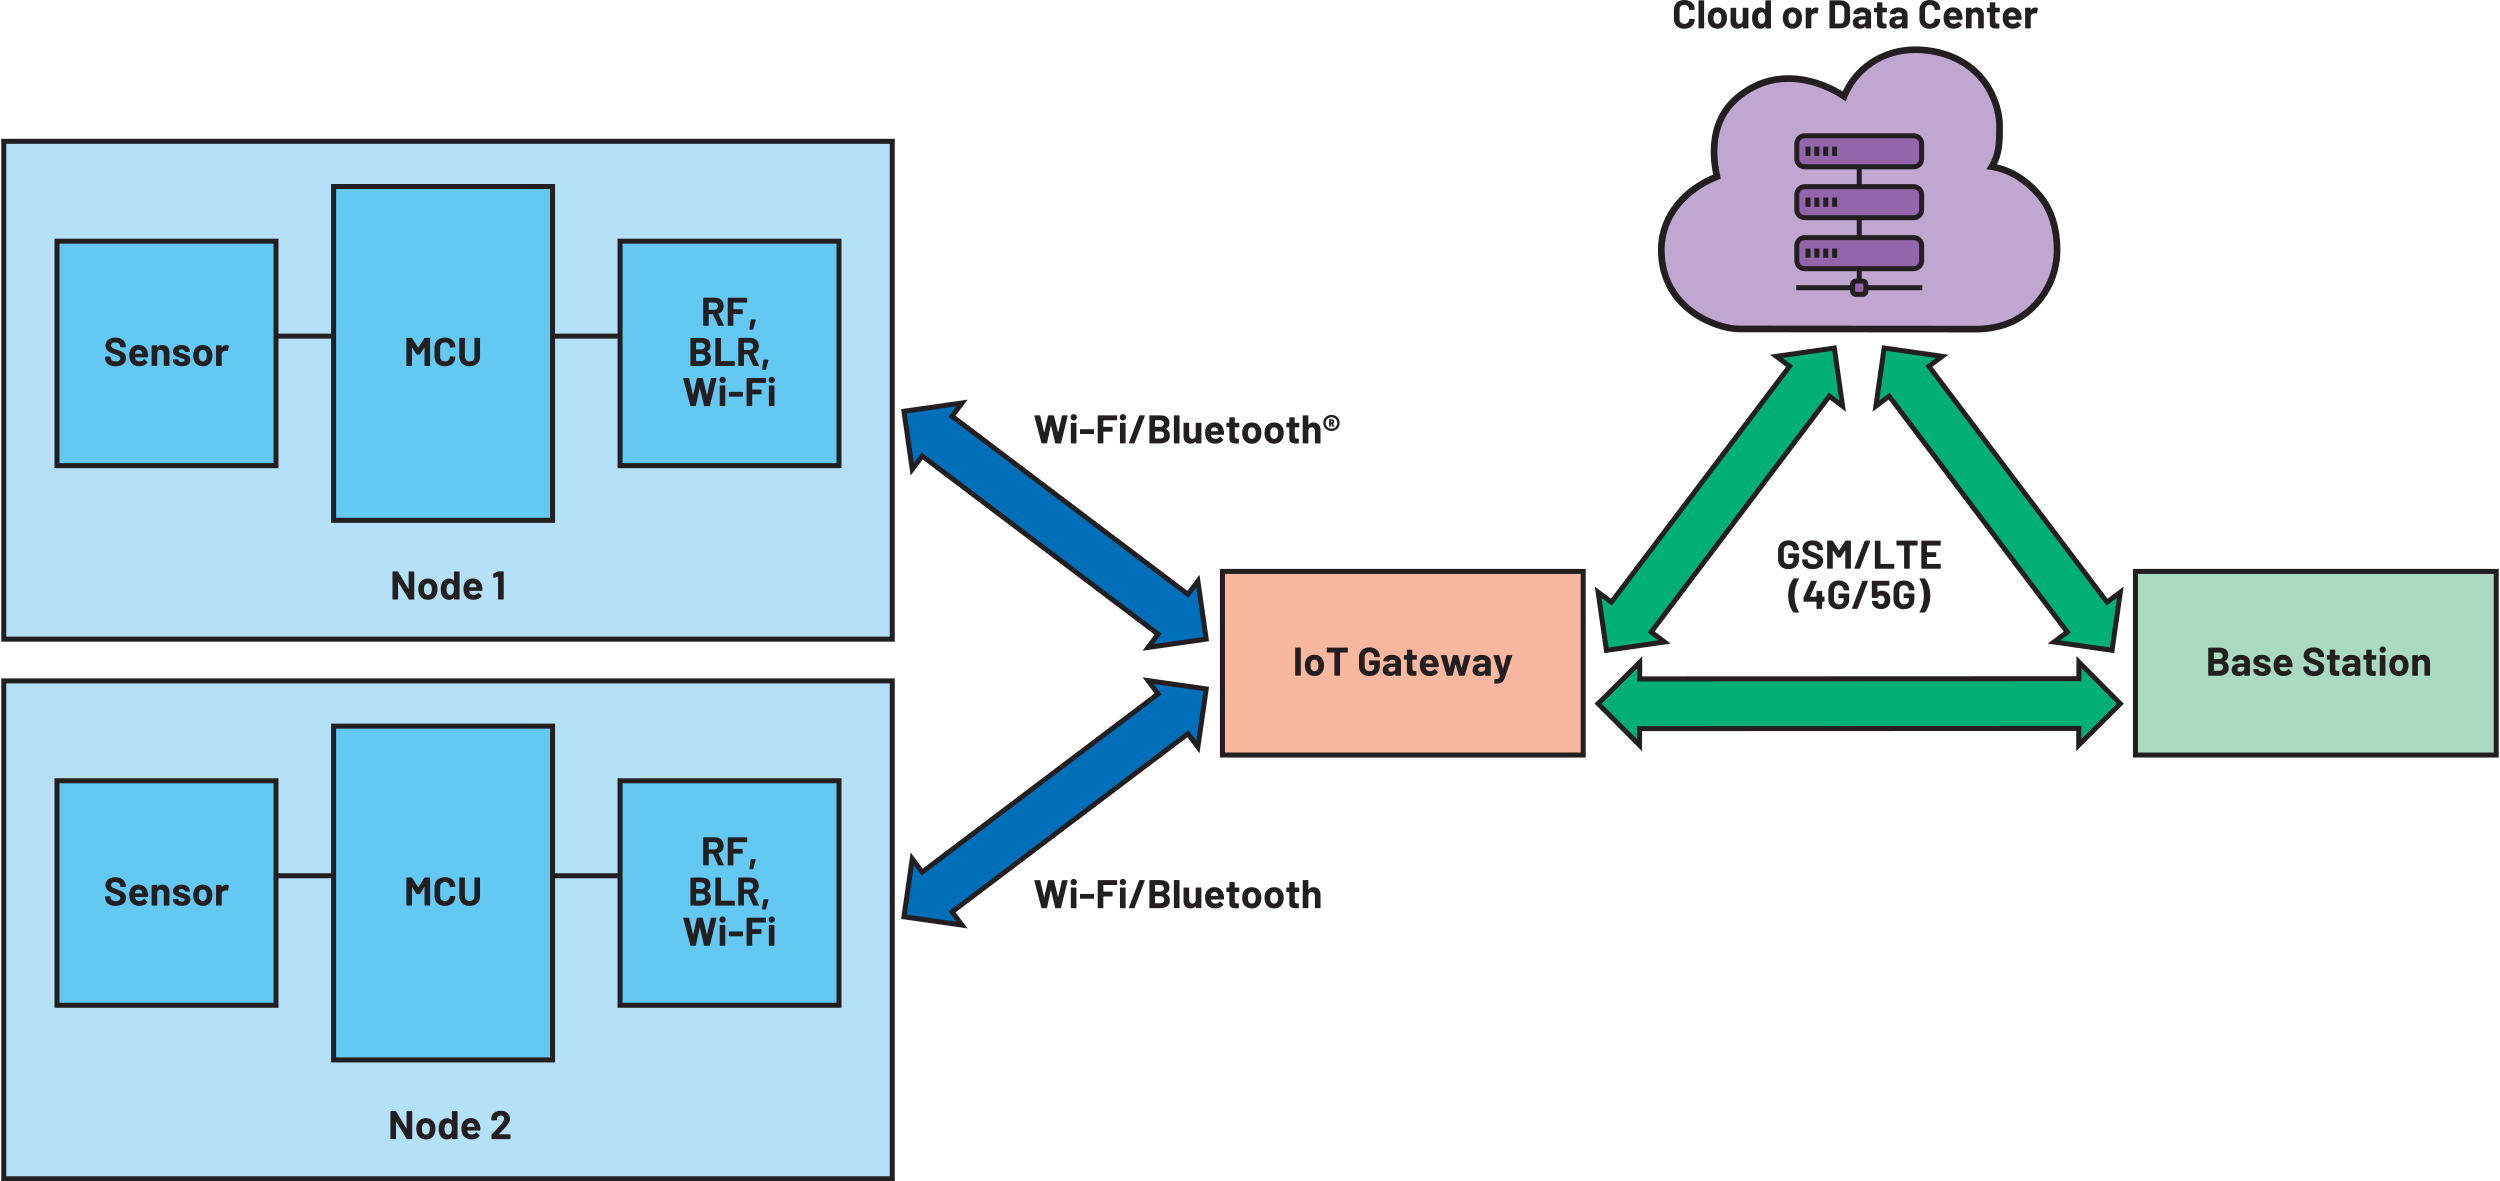 <?xml version="1.0" encoding="UTF-8"?><svg id="uuid-dc81b2bd-f6b2-4b4b-959d-6abc401f03c8" xmlns="http://www.w3.org/2000/svg" width="10.37in" height="4.9in" viewBox="0 0 746.56 353.12"><g id="uuid-180ca4c5-cf23-491c-b096-809aa1159500"><g><rect x=".75" y="42.24" width="265.59" height="148.82" fill="#b4e0f8"/><polygon points=".75 42.24 .75 42.99 265.59 42.99 265.59 190.31 1.5 190.31 1.5 42.24 .75 42.24 .75 42.99 .75 42.24 0 42.24 0 191.81 267.09 191.81 267.09 41.49 0 41.49 0 42.24 .75 42.24" fill="#231f20"/><path d="M608.04,2.24c-.55,0-.99,.24-1.32,.72h-.04l-.02-.04v-.46l-.04-.1-.1-.04h-1.4l-.1,.04-.04,.1v5.88l.04,.1,.1,.04h1.4l.1-.04,.04-.1v-3.28c0-.31,.1-.56,.3-.75,.2-.19,.45-.29,.73-.32l.26-.02,.42,.06,.17-.08,.25-1.37-.07-.18c-.17-.11-.4-.17-.69-.17Zm-6.96,1.44c.27,0,.49,.07,.67,.2,.18,.13,.31,.32,.38,.56,0,0,.02,.1,.06,.34l-.05,.06h-2.08l-.06-.06,.09-.38c.16-.47,.49-.71,.99-.71Zm2.8,1.09c-.1-.78-.4-1.4-.88-1.86-.48-.46-1.12-.7-1.93-.7-.63,0-1.18,.17-1.64,.5-.46,.34-.78,.79-.97,1.36-.12,.34-.18,.72-.18,1.16,0,.65,.08,1.17,.25,1.57,.21,.56,.55,1,1.03,1.31,.48,.31,1.06,.47,1.75,.47,.5,0,.95-.09,1.37-.27s.76-.43,1.02-.76l.05-.1-.06-.11-.87-.85-.08-.05-.11,.07c-.3,.41-.7,.62-1.21,.62-.64,0-1.06-.22-1.27-.67l-.13-.48,.05-.06h3.71l.16-.14c.02-.38,0-.72-.05-1.02Zm-6.48-1.24v-1.07l-.04-.1-.1-.04h-1.15l-.06-.06V.84l-.04-.1-.1-.04h-1.34l-.1,.04-.04,.1v1.43l-.06,.06h-.68l-.1,.04-.04,.1v1.07l.04,.1,.1,.04h.68l.06,.06v3.22c0,.61,.18,1.02,.5,1.24s.82,.33,1.49,.33c.14,0,.38,0,.72-.02l.14-.16v-1.14l-.04-.1-.1-.04h-.4c-.24,0-.41-.06-.52-.19-.11-.13-.16-.32-.16-.59V3.74l.06-.06h1.15l.1-.04,.04-.1Zm-6.89-1.31c-.65,0-1.14,.23-1.46,.7h-.04l-.02-.04v-.42l-.04-.1-.1-.04h-1.4l-.1,.04-.04,.1v5.88l.04,.1,.1,.04h1.4l.1-.04,.04-.1v-3.59c0-.32,.09-.58,.27-.78s.42-.3,.71-.3,.53,.1,.71,.3,.27,.46,.27,.78v3.59l.04,.1,.1,.04h1.4l.1-.04,.04-.1v-3.94c0-.67-.2-1.2-.59-1.6-.39-.39-.91-.59-1.55-.59Zm-7.11,1.45c.27,0,.49,.07,.67,.2,.18,.13,.31,.32,.38,.56,0,0,.02,.1,.06,.34l-.05,.06h-2.08l-.06-.06,.09-.38c.16-.47,.49-.71,.99-.71Zm2.8,1.09c-.1-.78-.4-1.4-.88-1.86-.48-.46-1.12-.7-1.93-.7-.63,0-1.18,.17-1.64,.5-.46,.34-.78,.79-.97,1.36-.12,.34-.18,.72-.18,1.16,0,.65,.08,1.17,.25,1.57,.21,.56,.55,1,1.03,1.31,.48,.31,1.06,.47,1.75,.47,.5,0,.95-.09,1.37-.27s.76-.43,1.02-.76l.05-.1-.06-.11-.87-.85-.08-.05-.11,.07c-.3,.41-.7,.62-1.21,.62-.64,0-1.06-.22-1.27-.67l-.13-.48,.05-.06h3.71l.16-.14c.02-.38,0-.72-.05-1.02Zm-9.7,3.82c.62,0,1.16-.12,1.63-.35,.47-.23,.83-.56,1.09-.98,.26-.42,.39-.91,.39-1.46l-.04-.08-.1-.04-1.4-.06-.14,.13c0,.42-.13,.75-.39,1.01-.26,.26-.6,.38-1.03,.38s-.78-.13-1.04-.38c-.26-.26-.39-.59-.39-1.01V2.86c0-.42,.13-.76,.39-1.02s.61-.38,1.04-.38,.77,.13,1.03,.38c.26,.26,.39,.6,.39,1.02l.12,.13h.02l1.4-.08,.14-.13c0-.55-.13-1.04-.39-1.46s-.62-.74-1.09-.97c-.47-.23-1.01-.34-1.63-.34s-1.17,.12-1.64,.36c-.47,.24-.84,.58-1.09,1.02-.26,.44-.38,.95-.38,1.52v2.77c0,.58,.13,1.08,.38,1.52s.62,.78,1.09,1.03c.47,.24,1.02,.37,1.64,.37Zm-9.58-1.26c-.26,0-.46-.06-.61-.19s-.23-.29-.23-.51c0-.25,.1-.44,.31-.58,.2-.14,.49-.2,.85-.2h.86l.06,.06v.43c0,.29-.12,.52-.36,.71-.24,.18-.53,.28-.88,.28Zm.24-5.1c-.48,0-.91,.08-1.3,.23-.39,.15-.7,.36-.94,.64-.24,.27-.37,.58-.4,.91l.13,.11,1.45,.19,.16-.12,.32-.37c.16-.09,.37-.13,.62-.13,.32,0,.56,.07,.72,.22s.24,.35,.24,.62v.26l-.06,.06h-1.22c-.8,0-1.42,.17-1.85,.51-.43,.34-.65,.82-.65,1.43s.19,1.04,.58,1.34c.38,.3,.89,.46,1.51,.46,.74,0,1.28-.22,1.62-.66l.05-.02,.02,.05v.4l.04,.1,.1,.04h1.4l.1-.04,.04-.1V4.28c0-.38-.11-.73-.34-1.04-.23-.31-.54-.56-.95-.74s-.87-.27-1.39-.27Zm-3.48,1.31v-1.07l-.04-.1-.1-.04h-1.15l-.06-.06V.84l-.04-.1-.1-.04h-1.34l-.1,.04-.04,.1v1.43l-.06,.06h-.68l-.1,.04-.04,.1v1.07l.04,.1,.1,.04h.68l.06,.06v3.22c0,.61,.18,1.02,.5,1.24s.82,.33,1.49,.33c.14,0,.38,0,.72-.02l.14-.16v-1.14l-.04-.1-.1-.04h-.4c-.24,0-.41-.06-.52-.19-.11-.13-.16-.32-.16-.59V3.74l.06-.06h1.15l.1-.04,.04-.1Zm-7.66,3.79c-.26,0-.46-.06-.61-.19s-.23-.29-.23-.51c0-.25,.1-.44,.31-.58,.2-.14,.49-.2,.85-.2h.86l.06,.06v.43c0,.29-.12,.52-.36,.71-.24,.18-.53,.28-.88,.28Zm.24-5.1c-.48,0-.91,.08-1.3,.23-.39,.15-.7,.36-.94,.64-.24,.27-.37,.58-.4,.91l.13,.11,1.45,.19,.16-.12,.32-.37c.16-.09,.37-.13,.62-.13,.32,0,.56,.07,.72,.22s.24,.35,.24,.62v.26l-.06,.06h-1.22c-.8,0-1.42,.17-1.85,.51-.43,.34-.65,.82-.65,1.43s.19,1.04,.58,1.34c.38,.3,.89,.46,1.51,.46,.74,0,1.28-.22,1.62-.66l.05-.02,.02,.05v.4l.04,.1,.1,.04h1.4l.1-.04,.04-.1V4.28c0-.38-.11-.73-.34-1.04-.23-.31-.54-.56-.95-.74s-.87-.27-1.39-.27Zm-8.08,4.75V1.61l.06-.06h1.44c.38,0,.69,.12,.92,.37s.34,.58,.34,1v2.76c0,.42-.12,.75-.35,1s-.53,.37-.89,.37h-1.45l-.06-.06Zm-1.55,1.51h3c.6,0,1.12-.11,1.58-.32,.45-.21,.8-.51,1.05-.89s.37-.83,.37-1.33V2.64c0-.5-.12-.95-.37-1.33-.25-.38-.6-.68-1.05-.89-.45-.21-.98-.32-1.58-.32h-3l-.1,.04-.04,.1V8.35l.04,.1,.1,.04Zm-4.18-6.25c-.55,0-.99,.24-1.32,.72h-.04l-.02-.04v-.46l-.04-.1-.1-.04h-1.4l-.1,.04-.04,.1v5.88l.04,.1,.1,.04h1.4l.1-.04,.04-.1v-3.28c0-.31,.1-.56,.3-.75,.2-.19,.45-.29,.73-.32l.26-.02,.42,.06,.17-.08,.25-1.37-.07-.18c-.17-.11-.4-.17-.69-.17Zm-7.03,4.9c-.27,0-.5-.08-.69-.24s-.32-.38-.4-.66c-.06-.2-.08-.48-.08-.84s.03-.66,.1-.85c.08-.27,.21-.48,.39-.64s.41-.23,.68-.23,.49,.08,.67,.23,.32,.36,.41,.64c.06,.23,.1,.52,.1,.85,0,.3-.03,.58-.1,.84-.08,.28-.21,.5-.4,.66s-.41,.24-.67,.24Zm0,1.45c.67,0,1.25-.18,1.72-.53,.47-.36,.8-.85,.98-1.47,.11-.38,.17-.78,.17-1.21s-.06-.86-.19-1.26c-.19-.59-.52-1.05-.98-1.39-.46-.33-1.02-.5-1.68-.5s-1.25,.17-1.73,.5c-.48,.34-.81,.8-1,1.39-.11,.38-.17,.8-.17,1.27,0,.44,.05,.85,.17,1.22,.18,.61,.5,1.09,.98,1.44,.48,.35,1.06,.53,1.73,.53Zm-8.34-1.97c-.2,.34-.48,.52-.84,.52-.39,0-.69-.17-.89-.52-.17-.32-.25-.72-.25-1.2,0-.54,.1-.96,.3-1.27,.19-.31,.48-.47,.85-.47,.35,0,.62,.16,.8,.47,.18,.3,.26,.72,.26,1.26s-.08,.92-.24,1.21Zm.25-6.38V2.81l-.02,.05-.05-.02c-.32-.4-.77-.6-1.35-.6s-1.07,.15-1.47,.45c-.4,.3-.69,.71-.87,1.22-.14,.42-.21,.92-.21,1.49s.07,1.04,.2,1.45c.18,.54,.47,.97,.87,1.28,.4,.31,.88,.47,1.45,.47s1.04-.22,1.38-.66l.05-.02,.02,.04v.4l.04,.1,.1,.04h1.4l.1-.04,.04-.1V.24l-.04-.1-.1-.04h-1.4l-.1,.04-.04,.1Zm-6.77,2.23v3.78c-.04,.26-.15,.48-.32,.64s-.4,.25-.67,.25c-.3,0-.54-.1-.71-.3-.17-.2-.26-.46-.26-.78V2.47l-.04-.1-.1-.04h-1.39l-.1,.04-.04,.1V6.48c0,.66,.2,1.18,.59,1.55s.89,.55,1.5,.55c.67,0,1.17-.22,1.49-.65l.05-.03,.03,.04v.41l.04,.1,.1,.04h1.4l.1-.04,.04-.1V2.47l-.04-.1-.1-.04h-1.4l-.1,.04-.04,.1Zm-7.56,4.67c-.27,0-.5-.08-.69-.24s-.32-.38-.4-.66c-.06-.2-.08-.48-.08-.84s.03-.66,.1-.85c.08-.27,.21-.48,.39-.64s.41-.23,.68-.23,.49,.08,.67,.23,.32,.36,.41,.64c.06,.23,.1,.52,.1,.85,0,.3-.03,.58-.1,.84-.08,.28-.21,.5-.4,.66s-.41,.24-.67,.24Zm0,1.45c.67,0,1.25-.18,1.72-.53,.47-.36,.8-.85,.98-1.47,.11-.38,.17-.78,.17-1.21s-.06-.86-.19-1.26c-.19-.59-.52-1.05-.98-1.39-.46-.33-1.02-.5-1.68-.5s-1.25,.17-1.73,.5c-.48,.34-.81,.8-1,1.39-.11,.38-.17,.8-.17,1.27,0,.44,.05,.85,.17,1.22,.18,.61,.5,1.09,.98,1.44,.48,.35,1.06,.53,1.73,.53Zm-5.51-.1h1.4l.1-.04,.04-.1V.24l-.04-.1-.1-.04h-1.4l-.1,.04-.04,.1V8.35l.04,.1,.1,.04Zm-4.38,.1c.62,0,1.16-.12,1.63-.35,.47-.23,.83-.56,1.09-.98,.26-.42,.39-.91,.39-1.46l-.04-.08-.1-.04-1.4-.06-.14,.13c0,.42-.13,.75-.39,1.01-.26,.26-.6,.38-1.03,.38s-.78-.13-1.04-.38c-.26-.26-.39-.59-.39-1.01V2.86c0-.42,.13-.76,.39-1.02s.61-.38,1.04-.38,.77,.13,1.03,.38c.26,.26,.39,.6,.39,1.02l.12,.13h.02l1.4-.08,.14-.13c0-.55-.13-1.04-.39-1.46s-.62-.74-1.09-.97c-.47-.23-1.01-.34-1.63-.34s-1.17,.12-1.64,.36c-.47,.24-.84,.58-1.09,1.02-.26,.44-.38,.95-.38,1.52v2.77c0,.58,.13,1.08,.38,1.52s.62,.78,1.09,1.03c.47,.24,1.02,.37,1.64,.37Z" fill="#231f20"/><path d="M148.42,170.84l-1.26,.59-.11,.17,.04,1.03,.11,.13h.05l1.19-.34h.05l.02,.06v6.58l.04,.1,.1,.04h1.4l.1-.04,.04-.1v-8.11l-.04-.1-.1-.04h-1.45l-.18,.04Zm-7.46,3.55c.26,0,.49,.07,.67,.2s.31,.32,.38,.56c0,0,.02,.1,.06,.34l-.05,.06h-2.08l-.06-.06,.08-.38c.16-.47,.49-.71,1-.71Zm2.8,1.09c-.1-.78-.4-1.4-.88-1.86-.48-.46-1.13-.7-1.93-.7-.63,0-1.18,.17-1.64,.5-.46,.34-.78,.79-.97,1.36-.12,.34-.18,.72-.18,1.16,0,.65,.08,1.17,.25,1.57,.21,.56,.55,1,1.03,1.31,.48,.31,1.06,.47,1.75,.47,.5,0,.95-.09,1.37-.27s.76-.43,1.02-.76l.05-.1-.06-.11-.86-.85-.08-.05-.11,.07c-.3,.41-.7,.62-1.21,.62-.64,0-1.06-.22-1.27-.67l-.13-.48,.05-.06h3.71l.16-.14c.02-.38,0-.72-.05-1.02Zm-8.68,1.85c-.2,.34-.48,.52-.84,.52-.39,0-.69-.17-.89-.52-.17-.32-.25-.72-.25-1.2,0-.54,.1-.96,.3-1.27,.19-.31,.48-.47,.85-.47,.35,0,.62,.16,.8,.47,.18,.3,.26,.72,.26,1.26s-.08,.92-.24,1.21Zm.25-6.38v2.57l-.02,.05-.05-.02c-.32-.4-.77-.6-1.34-.6s-1.07,.15-1.47,.45c-.4,.3-.69,.71-.87,1.22-.14,.42-.22,.92-.22,1.49s.07,1.04,.2,1.45c.18,.54,.47,.97,.87,1.28,.4,.31,.89,.47,1.45,.47s1.04-.22,1.38-.66l.05-.02,.02,.04v.4l.04,.1,.1,.04h1.4l.1-.04,.04-.1v-8.11l-.04-.1-.1-.04h-1.4l-.1,.04-.04,.1Zm-7.79,6.9c-.27,0-.5-.08-.69-.24-.19-.16-.32-.38-.4-.66-.06-.2-.08-.48-.08-.84s.03-.66,.1-.85c.08-.27,.21-.48,.39-.64,.18-.15,.41-.23,.68-.23s.49,.08,.67,.23c.18,.15,.32,.36,.41,.64,.06,.23,.1,.52,.1,.85,0,.3-.03,.58-.1,.84-.08,.28-.21,.5-.4,.66-.18,.16-.41,.24-.67,.24Zm0,1.45c.67,0,1.25-.18,1.72-.53,.48-.36,.8-.85,.98-1.47,.11-.38,.17-.78,.17-1.21s-.06-.86-.19-1.26c-.19-.59-.52-1.05-.98-1.39s-1.02-.5-1.68-.5-1.25,.17-1.73,.5c-.48,.34-.81,.8-1,1.39-.11,.38-.17,.8-.17,1.27,0,.44,.06,.85,.17,1.22,.18,.61,.5,1.09,.98,1.44,.48,.35,1.06,.53,1.73,.53Zm-5.77-8.35v5.09l-.06-.03-3.1-5.11-.17-.1h-1.36l-.1,.04-.04,.1v8.11l.04,.1,.1,.04h1.4l.1-.04,.04-.1-.02-5.06,.02-.05,.05,.03,3.11,5.14,.17,.1h1.36l.1-.04,.04-.1v-8.11l-.04-.1-.1-.04h-1.4l-.1,.04-.04,.1Z" fill="#231f20"/><rect x="365.04" y="170.81" width="107.85" height="54.89" fill="#fab7a0"/><polygon points="365.04 170.81 365.04 171.56 472.14 171.56 472.14 224.95 365.79 224.95 365.79 170.81 365.04 170.81 365.04 171.56 365.04 170.81 364.29 170.81 364.29 226.45 473.64 226.45 473.64 170.06 364.29 170.06 364.29 170.81 365.04 170.81" fill="#231f20"/><path d="M446.42,204.39h.08c.69,0,1.22-.07,1.6-.2,.38-.14,.67-.35,.88-.64,.21-.29,.41-.73,.61-1.31l2.08-6.24v-.13l-.11-.04h-1.46l-.17,.12-1.01,3.89-.04,.04-.04-.04-1.01-3.89-.17-.12h-1.5l-.13,.11v.06l1.98,5.98v.07c-.06,.26-.15,.46-.27,.6s-.27,.23-.47,.28c-.2,.05-.46,.08-.8,.08l-.1,.04-.04,.1v1.1l.02,.1,.06,.04Zm-4.08-3.55c-.26,0-.46-.06-.61-.19s-.23-.29-.23-.51c0-.25,.1-.44,.31-.58,.2-.14,.49-.2,.85-.2h.86l.06,.06v.43c0,.29-.12,.52-.36,.71-.24,.18-.53,.28-.88,.28Zm.24-5.1c-.48,0-.91,.08-1.3,.23-.39,.15-.7,.36-.94,.64-.24,.27-.37,.58-.4,.91l.13,.11,1.45,.19,.16-.12,.32-.37c.16-.09,.37-.13,.62-.13,.32,0,.56,.07,.72,.22s.24,.35,.24,.62v.26l-.06,.06h-1.22c-.8,0-1.42,.17-1.85,.51-.43,.34-.65,.82-.65,1.43s.19,1.04,.58,1.34c.38,.3,.89,.46,1.51,.46,.74,0,1.28-.22,1.62-.66l.05-.02,.02,.05v.4l.04,.1,.1,.04h1.4l.1-.04,.04-.1v-4.07c0-.38-.11-.73-.34-1.04-.23-.31-.54-.56-.95-.74s-.87-.27-1.39-.27Zm-10.32,6.26h1.45l.17-.12,.82-3.22,.04-.04,.04,.04,.92,3.22,.17,.12h1.45l.15-.12,1.75-5.88-.02-.11-.1-.04-1.44-.02-.17,.12-.94,3.64-.04,.04-.04-.04-.95-3.64-.17-.12h-1.26l-.17,.12-.9,3.62-.04,.04-.04-.04-.86-3.62-.17-.12h-1.45l-.13,.12v.05l1.74,5.89,.17,.12Zm-5.43-4.81c.27,0,.49,.07,.67,.2,.18,.13,.31,.32,.38,.56,0,0,.02,.1,.06,.34l-.05,.06h-2.08l-.06-.06,.09-.38c.16-.47,.49-.71,.99-.71Zm2.8,1.09c-.1-.78-.4-1.4-.88-1.86-.48-.46-1.12-.7-1.93-.7-.63,0-1.18,.17-1.64,.5-.46,.34-.78,.79-.97,1.36-.12,.34-.18,.72-.18,1.16,0,.65,.08,1.17,.25,1.57,.21,.56,.55,1,1.03,1.31,.48,.31,1.06,.47,1.75,.47,.5,0,.95-.09,1.37-.27s.76-.43,1.02-.76l.05-.1-.06-.11-.87-.85-.08-.05-.11,.07c-.3,.41-.7,.62-1.21,.62-.64,0-1.06-.22-1.27-.67l-.13-.48,.05-.06h3.71l.16-.14c.02-.38,0-.72-.05-1.02Zm-6.48-1.24v-1.07l-.04-.1-.1-.04h-1.15l-.06-.06v-1.43l-.04-.1-.1-.04h-1.34l-.1,.04-.04,.1v1.43l-.06,.06h-.68l-.1,.04-.04,.1v1.07l.04,.1,.1,.04h.68l.06,.06v3.22c0,.61,.18,1.02,.5,1.24s.82,.33,1.49,.33c.14,0,.38,0,.72-.02l.14-.16v-1.14l-.04-.1-.1-.04h-.39c-.24,0-.41-.06-.52-.19-.11-.13-.16-.32-.16-.59v-2.54l.06-.06h1.15l.1-.04,.04-.1Zm-7.66,3.79c-.26,0-.46-.06-.61-.19-.15-.12-.23-.29-.23-.51,0-.25,.1-.44,.31-.58,.2-.14,.49-.2,.85-.2h.86l.06,.06v.43c0,.29-.12,.52-.36,.71-.24,.18-.53,.28-.88,.28Zm.24-5.1c-.48,0-.91,.08-1.3,.23-.39,.15-.7,.36-.94,.64-.24,.27-.37,.58-.4,.91l.13,.11,1.45,.19,.16-.12,.32-.37c.16-.09,.37-.13,.62-.13,.32,0,.56,.07,.72,.22s.24,.35,.24,.62v.26l-.06,.06h-1.22c-.8,0-1.42,.17-1.85,.51-.43,.34-.65,.82-.65,1.43s.19,1.04,.58,1.34c.38,.3,.89,.46,1.51,.46,.74,0,1.28-.22,1.62-.66l.05-.02,.02,.05v.4l.04,.1,.1,.04h1.4l.1-.04,.04-.1v-4.07c0-.38-.11-.73-.34-1.04-.23-.31-.55-.56-.95-.74-.41-.18-.87-.27-1.39-.27Zm-6.74,6.36c.62,0,1.16-.12,1.63-.35,.47-.24,.83-.58,1.09-1.03,.26-.45,.38-.98,.38-1.58v-1.58l-.04-.1-.1-.04h-2.93l-.1,.04-.04,.1v1.1l.04,.1,.1,.04h1.34l.06,.06v.54c0,.39-.12,.7-.37,.92-.25,.22-.58,.33-1,.33s-.79-.13-1.07-.4c-.28-.27-.42-.62-.42-1.05v-2.78c0-.43,.13-.78,.39-1.05,.26-.27,.61-.4,1.04-.4s.76,.13,1.02,.38,.38,.56,.38,.93v.04l.04,.1,.1,.04h1.4l.1-.04,.04-.1v-.08c0-.5-.13-.96-.39-1.37s-.62-.74-1.09-.98c-.47-.24-1.01-.36-1.61-.36s-1.16,.12-1.63,.37c-.47,.24-.84,.59-1.1,1.04s-.39,.96-.39,1.55v2.69c0,.58,.13,1.1,.39,1.54,.26,.44,.63,.79,1.1,1.04,.47,.25,1.02,.37,1.63,.37Zm-6.58-8.5h-6.05l-.1,.04-.04,.1v1.18l.04,.1,.1,.04h2.09l.06,.06v6.73l.04,.1,.1,.04h1.4l.1-.04,.04-.1v-6.73l.06-.06h2.15l.1-.04,.04-.1v-1.18l-.04-.1-.1-.04Zm-9.86,7.04c-.27,0-.5-.08-.69-.24-.19-.16-.32-.38-.4-.66-.06-.2-.08-.48-.08-.84s.03-.66,.1-.85c.08-.27,.21-.48,.39-.64,.18-.15,.41-.23,.68-.23s.49,.08,.67,.23c.18,.15,.32,.36,.41,.64,.06,.23,.1,.52,.1,.85,0,.3-.03,.58-.1,.84-.08,.28-.21,.5-.4,.66-.18,.16-.41,.24-.67,.24Zm0,1.45c.67,0,1.25-.18,1.72-.53,.48-.36,.8-.85,.98-1.47,.11-.38,.17-.78,.17-1.21s-.06-.86-.19-1.26c-.19-.59-.52-1.05-.98-1.39s-1.02-.5-1.68-.5-1.25,.17-1.73,.5c-.48,.34-.81,.8-1,1.39-.11,.38-.17,.8-.17,1.27,0,.44,.06,.85,.17,1.22,.18,.61,.5,1.09,.98,1.44,.48,.35,1.06,.53,1.73,.53Zm-5.63-.1h1.4l.1-.04,.04-.1v-8.11l-.04-.1-.1-.04h-1.4l-.1,.04-.04,.1v8.11l.04,.1,.1,.04Z" fill="#231f20"/><polygon points="345.8 207.43 275.29 260.68 272.31 256.72 269.83 274.06 287.2 276.54 284.22 272.58 354.73 219.32 357.71 223.29 360.19 205.95 342.82 203.47 345.8 207.43" fill="#006fb9"/><polygon points="284.22 272.58 283.62 273.03 285.51 275.54 270.68 273.43 272.8 258.62 275.14 261.74 346.85 207.58 344.51 204.47 359.34 206.58 357.22 221.39 354.88 218.27 283.17 272.43 283.62 273.03 284.22 272.58 284.67 273.17 354.58 220.38 358.19 225.18 361.04 205.31 341.14 202.47 344.75 207.29 275.44 259.63 271.83 254.82 268.99 274.7 288.88 277.54 284.82 272.13 284.22 272.58 284.67 273.17 284.22 272.58" fill="#231f20"/><polygon points="345.8 189.56 275.29 136.31 272.31 140.27 269.83 122.93 287.2 120.46 284.22 124.42 354.73 177.67 357.71 173.71 360.19 191.05 342.82 193.53 345.8 189.56" fill="#006fb9"/><polygon points="284.22 124.42 284.82 124.87 288.88 119.46 268.99 122.3 271.83 142.17 275.44 137.36 344.75 189.71 341.14 194.52 361.04 191.68 358.19 171.81 354.58 176.62 284.67 123.82 284.22 124.42 284.82 124.87 284.22 124.42 283.77 125.02 354.88 178.72 357.22 175.6 359.34 190.41 344.51 192.53 346.85 189.41 275.14 135.26 272.8 138.38 270.68 123.57 285.51 121.45 283.17 124.57 283.77 125.02 284.22 124.42" fill="#231f20"/><path d="M579.77,162.92v-1.16l-.04-.1-.1-.04h-5.54l-.1,.04-.04,.1v8.11l.04,.1,.1,.04h5.54l.1-.04,.04-.1v-1.16l-.04-.1-.1-.04h-3.94l-.06-.06v-1.94l.06-.06h2.58l.1-.04,.04-.1v-1.16l-.04-.1-.1-.04h-2.58l-.06-.06v-1.86l.06-.06h3.94l.1-.04,.04-.1Zm-7.06-1.31h-6.05l-.1,.04-.04,.1v1.18l.04,.1,.1,.04h2.09l.06,.06v6.73l.04,.1,.1,.04h1.4l.1-.04,.04-.1v-6.73l.06-.06h2.15l.1-.04,.04-.1v-1.18l-.04-.1-.1-.04Zm-12.51,8.4h5.53l.1-.04,.04-.1v-1.16l-.04-.1-.1-.04h-3.92l-.06-.06v-6.74l-.04-.1-.1-.04h-1.4l-.1,.04-.04,.1v8.11l.04,.1,.1,.04Zm-6.14,0h1.39l.17-.11,3.08-8.12-.12-.17h-1.39l-.17,.11-3.08,8.12,.12,.17Zm-2.86-8.3l-1.81,2.8h-.07l-1.8-2.8-.17-.1h-1.4l-.1,.04-.04,.1v8.11l.04,.1,.1,.04h1.4l.1-.04,.04-.1v-5.28l.02-.05,.05,.03,1.27,1.99,.17,.1h.71l.17-.1,1.27-1.99,.05-.04,.02,.05v5.29l.04,.1,.1,.04h1.4l.1-.04,.04-.1v-8.11l-.04-.1-.1-.04h-1.4l-.17,.1Zm-9.66,8.4c.95,0,1.69-.22,2.24-.65,.55-.44,.83-1.03,.83-1.78,0-.5-.13-.91-.39-1.23-.26-.32-.55-.55-.88-.71s-.77-.34-1.34-.55c-.51-.18-.89-.33-1.13-.44-.24-.11-.43-.23-.55-.37-.12-.14-.19-.3-.19-.5,0-.28,.11-.5,.32-.66,.21-.16,.51-.24,.88-.24,.48,0,.86,.12,1.13,.35,.28,.24,.41,.52,.41,.86v.1l.04,.1,.1,.04h1.38l.1-.04,.04-.1v-.18c0-.51-.13-.96-.4-1.35-.27-.39-.64-.69-1.12-.91-.47-.22-1.02-.32-1.62-.32-.58,0-1.08,.1-1.53,.29-.44,.19-.78,.47-1.03,.83s-.37,.78-.37,1.26,.12,.9,.38,1.23,.56,.59,.94,.79c.37,.19,.83,.38,1.36,.56,.48,.18,.83,.31,1.05,.41,.22,.1,.39,.22,.52,.35,.13,.13,.19,.29,.19,.49,0,.26-.1,.49-.31,.67-.21,.18-.52,.27-.95,.27-.5,0-.9-.11-1.2-.33-.29-.22-.44-.49-.44-.81v-.18l-.04-.1-.1-.04h-1.37l-.1,.04-.04,.1v.26c0,.5,.13,.95,.39,1.33s.63,.67,1.11,.88,1.04,.31,1.68,.31Zm-7.27,0c.62,0,1.16-.12,1.63-.35,.47-.24,.83-.58,1.09-1.03s.38-.98,.38-1.58v-1.58l-.04-.1-.1-.04h-2.93l-.1,.04-.04,.1v1.1l.04,.1,.1,.04h1.35l.06,.06v.54c0,.39-.12,.7-.37,.92-.25,.22-.58,.33-1,.33s-.79-.13-1.07-.4c-.28-.27-.42-.62-.42-1.05v-2.78c0-.43,.13-.78,.39-1.05,.26-.27,.61-.4,1.04-.4s.76,.13,1.02,.38,.38,.56,.38,.93v.04l.04,.1,.1,.04h1.4l.1-.04,.04-.1v-.08c0-.5-.13-.96-.39-1.37s-.62-.74-1.09-.98c-.47-.24-1.01-.36-1.62-.36s-1.16,.12-1.63,.37c-.47,.24-.84,.59-1.1,1.04-.26,.45-.39,.96-.39,1.55v2.69c0,.58,.13,1.1,.39,1.54,.26,.44,.63,.79,1.1,1.04,.47,.25,1.02,.37,1.63,.37Z" fill="#231f20"/><path d="M574.89,172.9h-1.37l-.13,.1,.03,.07c.87,1.49,1.31,3.13,1.31,4.92s-.44,3.47-1.31,4.94v.12l.11,.05h1.36l.18-.08c.47-.61,.85-1.34,1.13-2.18s.43-1.8,.43-2.84-.14-1.99-.42-2.83c-.28-.84-.66-1.56-1.13-2.17l-.18-.08Zm-6.11,9.2c.62,0,1.16-.12,1.63-.35,.47-.24,.83-.58,1.09-1.03s.38-.98,.38-1.58v-1.58l-.04-.1-.1-.04h-2.93l-.1,.04-.04,.1v1.1l.04,.1,.1,.04h1.35l.06,.06v.54c0,.39-.12,.7-.37,.92-.25,.22-.58,.33-1,.33s-.79-.13-1.07-.4c-.28-.27-.42-.62-.42-1.05v-2.78c0-.43,.13-.78,.39-1.05,.26-.27,.61-.4,1.04-.4s.76,.13,1.02,.38,.38,.56,.38,.93v.04l.04,.1,.1,.04h1.4l.1-.04,.04-.1v-.08c0-.5-.13-.96-.39-1.37s-.62-.74-1.09-.98c-.47-.24-1.01-.36-1.62-.36s-1.16,.12-1.63,.37c-.47,.24-.84,.59-1.1,1.04-.26,.45-.39,.96-.39,1.55v2.69c0,.58,.13,1.1,.39,1.54,.26,.44,.63,.79,1.1,1.04,.47,.25,1.02,.37,1.63,.37Zm-4.26-3.92c-.18-.5-.47-.89-.89-1.17s-.91-.43-1.47-.43c-.47,0-.89,.12-1.25,.35l-.07-.04v-1.78l.07-.06h3.35l.1-.04,.04-.1v-1.16l-.04-.1-.1-.04h-4.96l-.1,.04-.04,.1v4.84l.04,.1,.1,.04h1.48l.16-.12c.06-.17,.19-.3,.38-.41,.19-.1,.4-.16,.62-.16s.42,.06,.59,.17,.28,.27,.34,.48c.07,.18,.11,.39,.11,.62,0,.26-.04,.46-.12,.62-.08,.22-.21,.38-.37,.5-.17,.12-.36,.18-.59,.18s-.4-.06-.56-.17-.28-.27-.36-.48l-.04-.08-.04-.12-.16-.13h-1.45l-.14,.13v.02c.04,.23,.1,.45,.18,.66,.19,.5,.52,.9,.98,1.19,.46,.29,.99,.44,1.6,.44s1.17-.15,1.63-.45c.46-.3,.79-.71,.97-1.22,.13-.33,.19-.7,.19-1.1,0-.37-.06-.75-.18-1.14Zm-11.16,3.83h1.39l.17-.11,3.08-8.12-.12-.17h-1.39l-.17,.11-3.08,8.12,.12,.17Zm-4.07,.1c.62,0,1.16-.12,1.63-.35,.47-.24,.83-.58,1.09-1.03s.38-.98,.38-1.58v-1.58l-.04-.1-.1-.04h-2.93l-.1,.04-.04,.1v1.1l.04,.1,.1,.04h1.35l.06,.06v.54c0,.39-.12,.7-.37,.92-.25,.22-.58,.33-1,.33s-.79-.13-1.07-.4c-.28-.27-.42-.62-.42-1.05v-2.78c0-.43,.13-.78,.39-1.05,.26-.27,.61-.4,1.04-.4s.76,.13,1.02,.38,.38,.56,.38,.93v.04l.04,.1,.1,.04h1.4l.1-.04,.04-.1v-.08c0-.5-.13-.96-.39-1.37s-.62-.74-1.09-.98c-.47-.24-1.01-.36-1.62-.36s-1.16,.12-1.63,.37c-.47,.24-.84,.59-1.1,1.04-.26,.45-.39,.96-.39,1.55v2.69c0,.58,.13,1.1,.39,1.54,.26,.44,.63,.79,1.1,1.04,.47,.25,1.02,.37,1.63,.37Zm-4.39-3.76h-.52l-.06-.06v-1.49l-.04-.1-.1-.04h-1.4l-.1,.04-.04,.1v1.49l-.06,.06h-1.82l-.04-.02v-.05l2-4.5v-.13l-.11-.04h-1.5l-.17,.11-2.16,4.85-.04,.18v.96l.04,.1,.1,.04h3.69l.06,.06v1.96l.04,.1,.1,.04h1.4l.1-.04,.04-.1v-1.96l.06-.06h.52l.1-.04,.04-.1v-1.21l-.04-.1-.1-.04Zm-9,4.75h1.37l.13-.1-.03-.07c-.87-1.47-1.31-3.11-1.31-4.92s.44-3.46,1.31-4.94v-.12l-.11-.05h-1.36l-.18,.08c-.47,.61-.85,1.34-1.13,2.19s-.43,1.8-.43,2.85,.14,1.99,.42,2.83c.28,.84,.66,1.56,1.13,2.17l.18,.08Z" fill="#231f20"/><path d="M392.24,265.21c-.65,0-1.14,.23-1.46,.7h-.04l-.02-.04v-2.65l-.04-.1-.1-.04h-1.4l-.1,.04-.04,.1v8.11l.04,.1,.1,.04h1.4l.1-.04,.04-.1v-3.59c0-.32,.09-.58,.27-.78s.42-.3,.71-.3,.53,.1,.71,.3c.18,.2,.27,.46,.27,.78v3.59l.04,.1,.1,.04h1.4l.1-.04,.04-.1v-3.94c0-.67-.2-1.2-.59-1.6-.39-.39-.91-.59-1.55-.59Zm-4.24,1.31v-1.07l-.04-.1-.1-.04h-1.15l-.06-.06v-1.43l-.04-.1-.1-.04h-1.34l-.1,.04-.04,.1v1.43l-.06,.06h-.68l-.1,.04-.04,.1v1.07l.04,.1,.1,.04h.68l.06,.06v3.22c0,.61,.18,1.02,.5,1.24s.82,.33,1.49,.33c.14,0,.38,0,.72-.02l.14-.16v-1.14l-.04-.1-.1-.04h-.4c-.24,0-.41-.06-.52-.19-.11-.13-.16-.32-.16-.59v-2.54l.06-.06h1.15l.1-.04,.04-.1Zm-7.5,3.6c-.27,0-.5-.08-.69-.24-.19-.16-.32-.38-.4-.66-.06-.2-.08-.48-.08-.84s.03-.66,.1-.85c.08-.27,.21-.48,.39-.64,.18-.15,.41-.23,.68-.23s.49,.08,.67,.23c.18,.15,.32,.36,.41,.64,.06,.23,.1,.52,.1,.85,0,.3-.03,.58-.1,.84-.08,.28-.21,.5-.4,.66-.18,.16-.41,.24-.67,.24Zm0,1.45c.67,0,1.25-.18,1.72-.53,.48-.36,.8-.85,.98-1.47,.11-.38,.17-.78,.17-1.21s-.06-.86-.19-1.26c-.19-.59-.52-1.05-.98-1.39s-1.02-.5-1.68-.5-1.25,.17-1.73,.5c-.48,.34-.81,.8-1,1.39-.11,.38-.17,.8-.17,1.27,0,.44,.06,.85,.17,1.22,.18,.61,.5,1.09,.98,1.44,.48,.35,1.06,.53,1.73,.53Zm-6.68-1.45c-.27,0-.5-.08-.69-.24-.19-.16-.32-.38-.4-.66-.06-.2-.08-.48-.08-.84s.03-.66,.1-.85c.08-.27,.21-.48,.39-.64,.18-.15,.41-.23,.68-.23s.49,.08,.67,.23c.18,.15,.32,.36,.41,.64,.06,.23,.1,.52,.1,.85,0,.3-.03,.58-.1,.84-.08,.28-.21,.5-.4,.66-.18,.16-.41,.24-.67,.24Zm0,1.45c.67,0,1.25-.18,1.72-.53,.48-.36,.8-.85,.98-1.47,.11-.38,.17-.78,.17-1.21s-.06-.86-.19-1.26c-.19-.59-.52-1.05-.98-1.39s-1.02-.5-1.68-.5-1.25,.17-1.73,.5c-.48,.34-.81,.8-1,1.39-.11,.38-.17,.8-.17,1.27,0,.44,.06,.85,.17,1.22,.18,.61,.5,1.09,.98,1.44,.48,.35,1.06,.53,1.73,.53Zm-3.74-5.05v-1.07l-.04-.1-.1-.04h-1.15l-.06-.06v-1.43l-.04-.1-.1-.04h-1.34l-.1,.04-.04,.1v1.43l-.06,.06h-.68l-.1,.04-.04,.1v1.07l.04,.1,.1,.04h.68l.06,.06v3.22c0,.61,.18,1.02,.5,1.24s.82,.33,1.49,.33c.14,0,.38,0,.72-.02l.14-.16v-1.14l-.04-.1-.1-.04h-.4c-.24,0-.41-.06-.52-.19-.11-.13-.16-.32-.16-.59v-2.54l.06-.06h1.15l.1-.04,.04-.1Zm-7.43,.14c.26,0,.49,.07,.67,.2s.31,.32,.38,.56c0,0,.02,.1,.06,.34l-.05,.06h-2.08l-.06-.06,.08-.38c.16-.47,.49-.71,1-.71Zm2.8,1.09c-.1-.78-.4-1.4-.88-1.86-.48-.46-1.13-.7-1.93-.7-.63,0-1.18,.17-1.64,.5-.46,.34-.78,.79-.97,1.36-.12,.34-.18,.72-.18,1.16,0,.65,.08,1.17,.25,1.57,.21,.56,.55,1,1.03,1.31,.48,.31,1.06,.47,1.75,.47,.5,0,.95-.09,1.37-.27s.76-.43,1.02-.76l.05-.1-.06-.11-.86-.85-.08-.05-.11,.07c-.3,.41-.7,.62-1.21,.62-.64,0-1.06-.22-1.27-.67l-.13-.48,.05-.06h3.71l.16-.14c.02-.38,0-.72-.05-1.02Zm-8.4-2.3v3.78c-.04,.26-.15,.48-.32,.64-.18,.16-.4,.25-.67,.25-.3,0-.54-.1-.71-.3-.17-.2-.26-.46-.26-.78v-3.59l-.04-.1-.1-.04h-1.39l-.1,.04-.04,.1v4.01c0,.66,.2,1.18,.59,1.55,.39,.37,.89,.55,1.5,.55,.67,0,1.17-.22,1.49-.65l.05-.03,.02,.04v.41l.04,.1,.1,.04h1.4l.1-.04,.04-.1v-5.88l-.04-.1-.1-.04h-1.4l-.1,.04-.04,.1Zm-6.38,6.02h1.4l.1-.04,.04-.1v-8.11l-.04-.1-.1-.04h-1.4l-.1,.04-.04,.1v8.11l.04,.1,.1,.04Zm-4.22-1.46h-1.5l-.06-.06v-1.99l.06-.06h1.49c.38,0,.67,.09,.88,.28,.21,.19,.31,.45,.31,.77s-.1,.59-.31,.77c-.21,.19-.5,.28-.86,.28Zm-1.5-5.48h1.4c.38,0,.67,.09,.88,.27,.21,.18,.31,.43,.31,.74s-.1,.54-.31,.72-.5,.26-.88,.26h-1.4l-.06-.06v-1.87l.06-.06Zm3.23,2.57c.68-.34,1.02-.92,1.02-1.72,0-1.54-.95-2.3-2.84-2.3h-3.01l-.1,.04-.04,.1v8.11l.04,.1,.1,.04h3.11c.86,0,1.55-.2,2.08-.59,.53-.4,.79-.98,.79-1.76,0-.91-.38-1.56-1.14-1.96v-.07Zm-10.98,4.38h1.39l.17-.11,3.08-8.12-.12-.17h-1.39l-.17,.11-3.08,8.12,.12,.17Zm-2.65,0h1.4l.1-.04,.04-.1v-5.89l-.04-.1-.1-.04h-1.4l-.1,.04-.04,.1v5.89l.04,.1,.1,.04Zm.72-6.86c.27,0,.5-.09,.68-.27,.18-.18,.27-.41,.27-.68s-.09-.51-.26-.68-.4-.26-.68-.26-.51,.09-.68,.26c-.18,.18-.26,.4-.26,.68s.09,.5,.27,.68,.41,.27,.68,.27Zm-1.7-.23v-1.16l-.04-.1-.1-.04h-5.53l-.1,.04-.04,.1v8.11l.04,.1,.1,.04h1.4l.1-.04,.04-.1v-3.31l.06-.06h2.58l.1-.04,.04-.1v-1.16l-.04-.1-.1-.04h-2.58l-.06-.06v-1.86l.06-.06h3.92l.1-.04,.04-.1Zm-10.97,4.27h3.92l.1-.04,.04-.1v-1.16l-.04-.1-.1-.04h-3.92l-.1,.04-.04,.1v1.16l.04,.1,.1,.04Zm-2.74,2.82h1.4l.1-.04,.04-.1v-5.89l-.04-.1-.1-.04h-1.4l-.1,.04-.04,.1v5.89l.04,.1,.1,.04Zm.72-6.86c.27,0,.5-.09,.68-.27,.18-.18,.27-.41,.27-.68s-.09-.51-.26-.68-.4-.26-.68-.26-.51,.09-.68,.26c-.18,.18-.26,.4-.26,.68s.09,.5,.27,.68,.41,.27,.68,.27Zm-9.47,6.86h1.33l.16-.13,1.14-5.18,.04-.05,.04,.05,1.22,5.2,.16,.12h1.43l.17-.12,1.97-8.12-.13-.16h-1.42l-.16,.13-1.1,4.87-.04,.04-.04-.04-1.2-4.88-.17-.12h-1.45l-.16,.13-1.1,4.87-.04,.05-.04-.05-1.14-4.88-.16-.12h-1.49l-.13,.11v.05l2.14,8.12,.17,.12Z" fill="#231f20"/><rect x="99.34" y="55.75" width="65.45" height="99.78" fill="#63c9f3"/><polygon points="99.34 55.75 99.34 56.5 164.05 56.5 164.05 154.78 100.09 154.78 100.09 55.75 99.34 55.75 99.34 56.5 99.34 55.75 98.59 55.75 98.59 156.28 165.55 156.28 165.55 55 98.59 55 98.59 55.75 99.34 55.75" fill="#231f20"/><path d="M140.01,109.49c.62,0,1.16-.12,1.63-.36,.47-.24,.83-.58,1.09-1.01,.26-.44,.39-.94,.39-1.51v-5.47l-.04-.1-.1-.04h-1.4l-.1,.04-.04,.1v5.48c0,.42-.13,.77-.39,1.03s-.6,.39-1.03,.39-.77-.13-1.03-.39-.39-.6-.39-1.03v-5.48l-.04-.1-.1-.04h-1.4l-.1,.04-.04,.1v5.47c0,.57,.13,1.07,.39,1.51,.26,.44,.62,.77,1.09,1.01,.47,.24,1.01,.36,1.63,.36Zm-7.39,0c.62,0,1.16-.12,1.63-.35,.47-.23,.83-.56,1.09-.98,.26-.42,.39-.91,.39-1.46l-.04-.08-.1-.04-1.4-.06-.14,.13c0,.42-.13,.75-.39,1.01-.26,.26-.6,.38-1.03,.38s-.78-.13-1.04-.38c-.26-.26-.39-.59-.39-1.01v-2.89c0-.42,.13-.76,.39-1.02,.26-.26,.61-.38,1.04-.38s.77,.13,1.03,.38,.39,.6,.39,1.02l.12,.13h.02l1.4-.08,.14-.13c0-.55-.13-1.04-.39-1.46-.26-.42-.62-.74-1.09-.97-.47-.23-1.01-.34-1.63-.34s-1.17,.12-1.64,.36c-.47,.24-.84,.58-1.09,1.02-.26,.44-.38,.95-.38,1.52v2.77c0,.58,.13,1.08,.38,1.52,.26,.44,.62,.78,1.09,1.03s1.02,.37,1.64,.37Zm-6.13-8.4l-1.81,2.8h-.07l-1.8-2.8-.17-.1h-1.4l-.1,.04-.04,.1v8.11l.04,.1,.1,.04h1.4l.1-.04,.04-.1v-5.28l.02-.05,.05,.03,1.27,1.99,.17,.1h.71l.17-.1,1.27-1.99,.05-.04,.02,.05v5.29l.04,.1,.1,.04h1.4l.1-.04,.04-.1v-8.11l-.04-.1-.1-.04h-1.4l-.17,.1Z" fill="#231f20"/><rect x="16.66" y="72.1" width="65.45" height="67.1" fill="#63c9f3"/><polygon points="16.66 72.1 16.66 72.85 81.37 72.85 81.37 138.44 17.41 138.44 17.41 72.1 16.66 72.1 16.66 72.85 16.66 72.1 15.91 72.1 15.91 139.94 82.87 139.94 82.87 71.35 15.91 71.35 15.91 72.1 16.66 72.1" fill="#231f20"/><path d="M67.27,103.14c-.55,0-.99,.24-1.32,.72h-.04l-.02-.04v-.46l-.04-.1-.1-.04h-1.4l-.1,.04-.04,.1v5.88l.04,.1,.1,.04h1.4l.1-.04,.04-.1v-3.28c0-.31,.1-.56,.3-.75,.2-.19,.44-.29,.73-.32l.26-.02,.42,.06,.17-.08,.25-1.37-.07-.18c-.17-.11-.4-.17-.68-.17Zm-7.03,4.9c-.27,0-.5-.08-.69-.24-.19-.16-.32-.38-.4-.66-.06-.2-.08-.48-.08-.84s.03-.66,.1-.85c.08-.27,.21-.48,.39-.64,.18-.15,.41-.23,.68-.23s.49,.08,.67,.23c.18,.15,.32,.36,.41,.64,.06,.23,.1,.52,.1,.85,0,.3-.03,.58-.1,.84-.08,.28-.21,.5-.4,.66-.18,.16-.41,.24-.67,.24Zm0,1.45c.67,0,1.25-.18,1.72-.53,.48-.36,.8-.85,.98-1.47,.11-.38,.17-.78,.17-1.21s-.06-.86-.19-1.26c-.19-.59-.52-1.05-.98-1.39s-1.02-.5-1.68-.5-1.25,.17-1.73,.5c-.48,.34-.81,.8-1,1.39-.11,.38-.17,.8-.17,1.27,0,.44,.06,.85,.17,1.22,.18,.61,.5,1.09,.98,1.44,.48,.35,1.06,.53,1.73,.53Zm-6.29-.01c.79,0,1.42-.17,1.89-.5,.47-.33,.7-.79,.7-1.39,0-.5-.16-.89-.49-1.15s-.78-.48-1.34-.65l-.36-.1-.3-.08c-.38-.09-.66-.17-.82-.25l-.25-.36,.25-.4c.17-.1,.38-.14,.65-.14,.3,0,.53,.06,.71,.18,.18,.12,.27,.27,.27,.44l.04,.1,.1,.04h1.28l.1-.04,.04-.1c0-.38-.11-.71-.32-1.01-.21-.3-.51-.53-.89-.69-.38-.16-.83-.25-1.34-.25-.76,0-1.37,.17-1.83,.52-.46,.35-.69,.82-.69,1.41,0,.48,.15,.85,.46,1.1,.3,.26,.71,.47,1.22,.65,.22,.09,.51,.18,.89,.28,.33,.08,.56,.16,.71,.23l.22,.32-.25,.4c-.17,.11-.39,.16-.66,.16-.3,0-.54-.06-.74-.19s-.29-.27-.29-.45h0l-.04-.11-.1-.04h-1.33l-.1,.04-.04,.1v.12c0,.34,.11,.65,.33,.92,.22,.27,.53,.48,.93,.64,.4,.15,.87,.23,1.4,.23Zm-5.81-6.35c-.65,0-1.14,.23-1.46,.7h-.04l-.02-.04v-.42l-.04-.1-.1-.04h-1.4l-.1,.04-.04,.1v5.88l.04,.1,.1,.04h1.4l.1-.04,.04-.1v-3.59c0-.32,.09-.58,.27-.78s.42-.3,.71-.3,.53,.1,.71,.3c.18,.2,.27,.46,.27,.78v3.59l.04,.1,.1,.04h1.4l.1-.04,.04-.1v-3.94c0-.67-.2-1.2-.59-1.6-.39-.39-.91-.59-1.55-.59Zm-7.1,1.45c.26,0,.49,.07,.67,.2s.31,.32,.38,.56c0,0,.02,.1,.06,.34l-.05,.06h-2.08l-.06-.06,.08-.38c.16-.47,.49-.71,1-.71Zm2.8,1.09c-.1-.78-.4-1.4-.88-1.86-.48-.46-1.13-.7-1.93-.7-.63,0-1.18,.17-1.64,.5-.46,.34-.78,.79-.97,1.36-.12,.34-.18,.72-.18,1.16,0,.65,.08,1.17,.25,1.57,.21,.56,.55,1,1.03,1.31,.48,.31,1.06,.47,1.75,.47,.5,0,.95-.09,1.37-.27s.76-.43,1.02-.76l.05-.1-.06-.11-.86-.85-.08-.05-.11,.07c-.3,.41-.7,.62-1.21,.62-.64,0-1.06-.22-1.27-.67l-.13-.48,.05-.06h3.71l.16-.14c.02-.38,0-.72-.05-1.02Zm-9.61,3.82c.94,0,1.69-.22,2.24-.65,.55-.44,.83-1.03,.83-1.78,0-.5-.13-.91-.39-1.23-.26-.32-.55-.55-.88-.71s-.77-.34-1.34-.55c-.51-.18-.89-.33-1.13-.44-.24-.11-.43-.23-.55-.37-.12-.14-.19-.3-.19-.5,0-.28,.11-.5,.32-.66,.21-.16,.51-.24,.88-.24,.48,0,.86,.12,1.13,.35,.28,.24,.41,.52,.41,.86v.1l.04,.1,.1,.04h1.38l.1-.04,.04-.1v-.18c0-.51-.13-.96-.4-1.35-.27-.39-.64-.69-1.12-.91-.48-.22-1.02-.32-1.63-.32-.58,0-1.08,.1-1.52,.29-.44,.19-.78,.47-1.03,.83s-.37,.78-.37,1.26,.13,.9,.38,1.23,.56,.59,.94,.79c.37,.19,.83,.38,1.36,.56,.48,.18,.83,.31,1.05,.41,.22,.1,.39,.22,.52,.35s.19,.29,.19,.49c0,.26-.1,.49-.31,.67s-.52,.27-.95,.27c-.5,0-.9-.11-1.2-.33-.3-.22-.44-.49-.44-.81v-.18l-.04-.1-.1-.04h-1.37l-.1,.04-.04,.1v.26c0,.5,.13,.95,.39,1.33,.26,.38,.63,.67,1.11,.88,.48,.2,1.04,.31,1.68,.31Z" fill="#231f20"/><polyline points="82.12 101.23 99.34 101.23 99.34 99.73 82.12 99.73" fill="#231f20"/><polyline points="164.8 101.23 185.47 101.23 185.47 99.73 164.8 99.73" fill="#231f20"/><rect x="184.97" y="72.1" width="65.45" height="67.1" fill="#63c9f3"/><polygon points="184.97 72.1 184.97 72.85 249.67 72.85 249.67 138.44 185.72 138.44 185.72 72.1 184.97 72.1 184.97 72.85 184.97 72.1 184.22 72.1 184.22 139.94 251.17 139.94 251.17 71.35 184.22 71.35 184.22 72.1 184.97 72.1" fill="#231f20"/><path d="M223.77,98.57h.85l.17-.12,.74-2.8-.12-.16h-1.22l-.16,.13-.4,2.78,.13,.16Zm-.79-8.27v-1.16l-.04-.1-.1-.04h-5.53l-.1,.04-.04,.1v8.11l.04,.1,.1,.04h1.4l.1-.04,.04-.1v-3.31l.06-.06h2.58l.1-.04,.04-.1v-1.16l-.04-.1-.1-.04h-2.58l-.06-.06v-1.86l.06-.06h3.92l.1-.04,.04-.1Zm-11.44,.14h1.57c.34,0,.61,.1,.82,.31,.21,.2,.32,.47,.32,.79s-.11,.58-.32,.78c-.21,.2-.49,.3-.82,.3h-1.57l-.06-.06v-2.05l.06-.06Zm2.86,6.95h1.48l.13-.1-.02-.07-1.63-3.4,.04-.08c.49-.16,.87-.43,1.14-.82,.27-.39,.41-.85,.41-1.4,0-.5-.11-.95-.32-1.33s-.51-.68-.9-.89c-.39-.21-.84-.31-1.35-.31h-3.43l-.1,.04-.04,.1v8.11l.04,.1,.1,.04h1.4l.1-.04,.04-.1v-3.28l.06-.06h1.12l.07,.05,1.5,3.32,.17,.11Z" fill="#231f20"/><path d="M227.57,110.57h.85l.17-.12,.74-2.8-.12-.16h-1.22l-.16,.13-.4,2.78,.13,.16Zm-5.51-8.12h1.57c.34,0,.61,.1,.82,.31,.21,.2,.32,.47,.32,.79s-.11,.58-.32,.78c-.21,.2-.49,.3-.82,.3h-1.57l-.06-.06v-2.05l.06-.06Zm2.86,6.95h1.48l.13-.1-.02-.07-1.63-3.4,.04-.08c.49-.16,.87-.43,1.14-.82,.27-.39,.41-.85,.41-1.4,0-.5-.11-.95-.32-1.33s-.51-.68-.9-.89c-.39-.21-.84-.31-1.35-.31h-3.43l-.1,.04-.04,.1v8.11l.04,.1,.1,.04h1.4l.1-.04,.04-.1v-3.28l.06-.06h1.12l.07,.05,1.5,3.32,.17,.11Zm-11.33,0h5.53l.1-.04,.04-.1v-1.16l-.04-.1-.1-.04h-3.92l-.06-.06v-6.74l-.04-.1-.1-.04h-1.4l-.1,.04-.04,.1v8.11l.04,.1,.1,.04Zm-4.33-1.46h-1.5l-.06-.06v-1.99l.06-.06h1.49c.38,0,.67,.09,.88,.28,.21,.19,.31,.45,.31,.77s-.1,.59-.31,.77c-.21,.19-.5,.28-.86,.28Zm-1.5-5.48h1.4c.38,0,.67,.09,.88,.27,.21,.18,.31,.43,.31,.74s-.1,.54-.31,.72-.5,.26-.88,.26h-1.4l-.06-.06v-1.87l.06-.06Zm3.23,2.57c.68-.34,1.02-.92,1.02-1.72,0-1.54-.95-2.3-2.84-2.3h-3.01l-.1,.04-.04,.1v8.11l.04,.1,.1,.04h3.11c.86,0,1.55-.2,2.08-.59,.53-.4,.79-.98,.79-1.76,0-.91-.38-1.56-1.14-1.96v-.07Z" fill="#231f20"/><path d="M229.59,121.39h1.4l.1-.04,.04-.1v-5.89l-.04-.1-.1-.04h-1.4l-.1,.04-.04,.1v5.89l.04,.1,.1,.04Zm.72-6.86c.27,0,.5-.09,.68-.27,.18-.18,.27-.41,.27-.68s-.09-.51-.26-.68-.4-.26-.68-.26-.51,.09-.68,.26c-.18,.18-.26,.4-.26,.68s.09,.5,.27,.68,.41,.27,.68,.27Zm-1.7-.23v-1.16l-.04-.1-.1-.04h-5.53l-.1,.04-.04,.1v8.11l.04,.1,.1,.04h1.4l.1-.04,.04-.1v-3.31l.06-.06h2.58l.1-.04,.04-.1v-1.16l-.04-.1-.1-.04h-2.58l-.06-.06v-1.86l.06-.06h3.92l.1-.04,.04-.1Zm-10.97,4.27h3.92l.1-.04,.04-.1v-1.16l-.04-.1-.1-.04h-3.92l-.1,.04-.04,.1v1.16l.04,.1,.1,.04Zm-2.74,2.82h1.4l.1-.04,.04-.1v-5.89l-.04-.1-.1-.04h-1.4l-.1,.04-.04,.1v5.89l.04,.1,.1,.04Zm.72-6.86c.27,0,.5-.09,.68-.27,.18-.18,.27-.41,.27-.68s-.09-.51-.26-.68-.4-.26-.68-.26-.51,.09-.68,.26c-.18,.18-.26,.4-.26,.68s.09,.5,.27,.68,.41,.27,.68,.27Zm-9.47,6.86h1.33l.16-.13,1.14-5.18,.04-.05,.04,.05,1.22,5.2,.16,.12h1.43l.17-.12,1.97-8.12-.13-.16h-1.42l-.16,.13-1.1,4.87-.04,.04-.04-.04-1.2-4.88-.17-.12h-1.45l-.16,.13-1.1,4.87-.04,.05-.04-.05-1.14-4.88-.16-.12h-1.49l-.13,.11v.05l2.14,8.12,.17,.12Z" fill="#231f20"/><rect x="1.37" y="203.54" width="265.59" height="148.82" fill="#b4e0f8"/><polygon points=".75 203.54 .75 204.29 265.59 204.29 265.59 351.62 1.5 351.62 1.5 203.54 .75 203.54 .75 204.29 .75 203.54 0 203.54 0 353.12 267.09 353.12 267.09 202.79 0 202.79 0 203.54 .75 203.54" fill="#231f20"/><path d="M148.8,338.99l.18-.18c.57-.58,1-1.02,1.28-1.32,.29-.3,.56-.61,.8-.92,.34-.41,.59-.79,.76-1.14s.25-.7,.25-1.03c0-.44-.11-.84-.34-1.2-.23-.36-.55-.65-.97-.86s-.91-.32-1.48-.32c-.51,0-.97,.09-1.39,.26-.41,.18-.74,.43-.99,.76-.25,.33-.38,.71-.41,1.15v.56l.04,.1,.1,.04h1.42l.1-.04,.04-.1v-.3c0-.3,.1-.53,.3-.71,.2-.18,.46-.27,.78-.27s.58,.09,.78,.27c.2,.18,.3,.41,.3,.69,0,.39-.36,.99-1.09,1.8-.23,.24-.46,.49-.68,.76-.1,.11-.36,.39-.77,.85-.41,.45-.81,.87-1.2,1.25l-.07,.18v1.1l.04,.1,.1,.04h5.4l.1-.04,.04-.1v-1.16l-.04-.1-.1-.04h-3.25l-.05-.02v-.05Zm-8.45-3.29c.26,0,.49,.07,.67,.2s.31,.32,.38,.56c0,0,.02,.1,.06,.34l-.05,.06h-2.08l-.06-.06,.08-.38c.16-.47,.49-.71,1-.71Zm2.8,1.09c-.1-.78-.4-1.4-.88-1.86-.48-.46-1.13-.7-1.93-.7-.63,0-1.18,.17-1.64,.5-.46,.34-.78,.79-.97,1.36-.12,.34-.18,.72-.18,1.16,0,.65,.08,1.17,.25,1.57,.21,.56,.55,1,1.03,1.31,.48,.31,1.06,.47,1.75,.47,.5,0,.95-.09,1.37-.27s.76-.43,1.02-.76l.05-.1-.06-.11-.86-.85-.08-.05-.11,.07c-.3,.41-.7,.62-1.21,.62-.64,0-1.06-.22-1.27-.67l-.13-.48,.05-.06h3.71l.16-.14c.02-.38,0-.72-.05-1.02Zm-8.68,1.85c-.2,.34-.48,.52-.84,.52-.39,0-.69-.17-.89-.52-.17-.32-.25-.72-.25-1.2,0-.54,.1-.96,.3-1.27,.19-.31,.48-.47,.85-.47,.35,0,.62,.16,.8,.47,.18,.3,.26,.72,.26,1.26s-.08,.92-.24,1.21Zm.25-6.38v2.57l-.02,.05-.05-.02c-.32-.4-.77-.6-1.34-.6s-1.07,.15-1.47,.45c-.4,.3-.69,.71-.87,1.22-.14,.42-.22,.92-.22,1.49s.07,1.04,.2,1.45c.18,.54,.47,.97,.87,1.28,.4,.31,.89,.47,1.45,.47s1.04-.22,1.38-.66l.05-.02,.02,.04v.4l.04,.1,.1,.04h1.4l.1-.04,.04-.1v-8.11l-.04-.1-.1-.04h-1.4l-.1,.04-.04,.1Zm-7.79,6.9c-.27,0-.5-.08-.69-.24-.19-.16-.32-.38-.4-.66-.06-.2-.08-.48-.08-.84s.03-.66,.1-.85c.08-.27,.21-.48,.39-.64,.18-.15,.41-.23,.68-.23s.49,.08,.67,.23c.18,.15,.32,.36,.41,.64,.06,.23,.1,.52,.1,.85,0,.3-.03,.58-.1,.84-.08,.28-.21,.5-.4,.66-.18,.16-.41,.24-.67,.24Zm0,1.45c.67,0,1.25-.18,1.72-.53,.48-.36,.8-.85,.98-1.47,.11-.38,.17-.78,.17-1.21s-.06-.86-.19-1.26c-.19-.59-.52-1.05-.98-1.39s-1.02-.5-1.68-.5-1.25,.17-1.73,.5c-.48,.34-.81,.8-1,1.39-.11,.38-.17,.8-.17,1.27,0,.44,.06,.85,.17,1.22,.18,.61,.5,1.09,.98,1.44,.48,.35,1.06,.53,1.73,.53Zm-5.77-8.35v5.09l-.06-.03-3.1-5.11-.17-.1h-1.36l-.1,.04-.04,.1v8.11l.04,.1,.1,.04h1.4l.1-.04,.04-.1-.02-5.06,.02-.05,.05,.03,3.11,5.14,.17,.1h1.36l.1-.04,.04-.1v-8.11l-.04-.1-.1-.04h-1.4l-.1,.04-.04,.1Z" fill="#231f20"/><rect x="99.34" y="217.06" width="65.45" height="99.78" fill="#63c9f3"/><polygon points="99.34 217.06 99.34 217.81 164.05 217.81 164.05 316.09 100.09 316.09 100.09 217.06 99.34 217.06 99.34 217.81 99.34 217.06 98.59 217.06 98.59 317.59 165.55 317.59 165.55 216.31 98.59 216.31 98.59 217.06 99.34 217.06" fill="#231f20"/><path d="M140.01,270.79c.62,0,1.16-.12,1.63-.36,.47-.24,.83-.58,1.09-1.01,.26-.44,.39-.94,.39-1.51v-5.47l-.04-.1-.1-.04h-1.4l-.1,.04-.04,.1v5.48c0,.42-.13,.77-.39,1.03s-.6,.39-1.03,.39-.77-.13-1.03-.39-.39-.6-.39-1.03v-5.48l-.04-.1-.1-.04h-1.4l-.1,.04-.04,.1v5.47c0,.57,.13,1.07,.39,1.51,.26,.44,.62,.77,1.09,1.01,.47,.24,1.01,.36,1.63,.36Zm-7.39,0c.62,0,1.16-.12,1.63-.35,.47-.23,.83-.56,1.09-.98,.26-.42,.39-.91,.39-1.46l-.04-.08-.1-.04-1.4-.06-.14,.13c0,.42-.13,.75-.39,1.01-.26,.26-.6,.38-1.03,.38s-.78-.13-1.04-.38c-.26-.26-.39-.59-.39-1.01v-2.89c0-.42,.13-.76,.39-1.02,.26-.26,.61-.38,1.04-.38s.77,.13,1.03,.38,.39,.6,.39,1.02l.12,.13h.02l1.4-.08,.14-.13c0-.55-.13-1.04-.39-1.46-.26-.42-.62-.74-1.09-.97-.47-.23-1.01-.34-1.63-.34s-1.17,.12-1.64,.36c-.47,.24-.84,.58-1.09,1.02-.26,.44-.38,.95-.38,1.52v2.77c0,.58,.13,1.08,.38,1.52,.26,.44,.62,.78,1.09,1.03s1.02,.37,1.64,.37Zm-6.13-8.4l-1.81,2.8h-.07l-1.8-2.8-.17-.1h-1.4l-.1,.04-.04,.1v8.11l.04,.1,.1,.04h1.4l.1-.04,.04-.1v-5.28l.02-.05,.05,.03,1.27,1.99,.17,.1h.71l.17-.1,1.27-1.99,.05-.04,.02,.05v5.29l.04,.1,.1,.04h1.4l.1-.04,.04-.1v-8.11l-.04-.1-.1-.04h-1.4l-.17,.1Z" fill="#231f20"/><rect x="16.66" y="233.4" width="65.45" height="67.1" fill="#63c9f3"/><polygon points="16.66 233.4 16.66 234.15 81.37 234.15 81.37 299.75 17.41 299.75 17.41 233.4 16.66 233.4 16.66 234.15 16.66 233.4 15.91 233.4 15.91 301.25 82.87 301.25 82.87 232.65 15.91 232.65 15.91 233.4 16.66 233.4" fill="#231f20"/><path d="M67.27,264.45c-.55,0-.99,.24-1.32,.72h-.04l-.02-.04v-.46l-.04-.1-.1-.04h-1.4l-.1,.04-.04,.1v5.88l.04,.1,.1,.04h1.4l.1-.04,.04-.1v-3.28c0-.31,.1-.56,.3-.75,.2-.19,.44-.29,.73-.32l.26-.02,.42,.06,.17-.08,.25-1.37-.07-.18c-.17-.11-.4-.17-.68-.17Zm-7.03,4.9c-.27,0-.5-.08-.69-.24-.19-.16-.32-.38-.4-.66-.06-.2-.08-.48-.08-.84s.03-.66,.1-.85c.08-.27,.21-.48,.39-.64,.18-.15,.41-.23,.68-.23s.49,.08,.67,.23c.18,.15,.32,.36,.41,.64,.06,.23,.1,.52,.1,.85,0,.3-.03,.58-.1,.84-.08,.28-.21,.5-.4,.66-.18,.16-.41,.24-.67,.24Zm0,1.45c.67,0,1.25-.18,1.72-.53,.48-.36,.8-.85,.98-1.47,.11-.38,.17-.78,.17-1.21s-.06-.86-.19-1.26c-.19-.59-.52-1.05-.98-1.39s-1.02-.5-1.68-.5-1.25,.17-1.73,.5c-.48,.34-.81,.8-1,1.39-.11,.38-.17,.8-.17,1.27,0,.44,.06,.85,.17,1.22,.18,.61,.5,1.09,.98,1.44,.48,.35,1.06,.53,1.73,.53Zm-6.29-.01c.79,0,1.42-.17,1.89-.5,.47-.33,.7-.79,.7-1.39,0-.5-.16-.89-.49-1.15s-.78-.48-1.34-.65l-.36-.1-.3-.08c-.38-.09-.66-.17-.82-.25l-.25-.36,.25-.4c.17-.1,.38-.14,.65-.14,.3,0,.53,.06,.71,.18,.18,.12,.27,.27,.27,.44l.04,.1,.1,.04h1.28l.1-.04,.04-.1c0-.38-.11-.71-.32-1.01-.21-.3-.51-.53-.89-.69-.38-.16-.83-.25-1.34-.25-.76,0-1.37,.17-1.83,.52-.46,.35-.69,.82-.69,1.41,0,.48,.15,.85,.46,1.1,.3,.26,.71,.47,1.22,.65,.22,.09,.51,.18,.89,.28,.33,.08,.56,.16,.71,.23l.22,.32-.25,.4c-.17,.11-.39,.16-.66,.16-.3,0-.54-.06-.74-.19s-.29-.27-.29-.45h0l-.04-.11-.1-.04h-1.33l-.1,.04-.04,.1v.12c0,.34,.11,.65,.33,.92,.22,.27,.53,.48,.93,.64,.4,.15,.87,.23,1.4,.23Zm-5.81-6.35c-.65,0-1.14,.23-1.46,.7h-.04l-.02-.04v-.42l-.04-.1-.1-.04h-1.4l-.1,.04-.04,.1v5.88l.04,.1,.1,.04h1.4l.1-.04,.04-.1v-3.59c0-.32,.09-.58,.27-.78s.42-.3,.71-.3,.53,.1,.71,.3c.18,.2,.27,.46,.27,.78v3.59l.04,.1,.1,.04h1.4l.1-.04,.04-.1v-3.94c0-.67-.2-1.2-.59-1.6-.39-.39-.91-.59-1.55-.59Zm-7.1,1.45c.26,0,.49,.07,.67,.2s.31,.32,.38,.56c0,0,.02,.1,.06,.34l-.05,.06h-2.08l-.06-.06,.08-.38c.16-.47,.49-.71,1-.71Zm2.8,1.09c-.1-.78-.4-1.4-.88-1.86-.48-.46-1.13-.7-1.93-.7-.63,0-1.18,.17-1.64,.5-.46,.34-.78,.79-.97,1.36-.12,.34-.18,.72-.18,1.16,0,.65,.08,1.17,.25,1.57,.21,.56,.55,1,1.03,1.31,.48,.31,1.06,.47,1.75,.47,.5,0,.95-.09,1.37-.27s.76-.43,1.02-.76l.05-.1-.06-.11-.86-.85-.08-.05-.11,.07c-.3,.41-.7,.62-1.21,.62-.64,0-1.06-.22-1.27-.67l-.13-.48,.05-.06h3.71l.16-.14c.02-.38,0-.72-.05-1.02Zm-9.61,3.82c.94,0,1.69-.22,2.24-.65,.55-.44,.83-1.03,.83-1.78,0-.5-.13-.91-.39-1.23-.26-.32-.55-.55-.88-.71s-.77-.34-1.34-.55c-.51-.18-.89-.33-1.13-.44-.24-.11-.43-.23-.55-.37-.12-.14-.19-.3-.19-.5,0-.28,.11-.5,.32-.66,.21-.16,.51-.24,.88-.24,.48,0,.86,.12,1.13,.35,.28,.24,.41,.52,.41,.86v.1l.04,.1,.1,.04h1.38l.1-.04,.04-.1v-.18c0-.51-.13-.96-.4-1.35-.27-.39-.64-.69-1.12-.91-.48-.22-1.02-.32-1.63-.32-.58,0-1.08,.1-1.52,.29-.44,.19-.78,.47-1.03,.83s-.37,.78-.37,1.26,.13,.9,.38,1.23,.56,.59,.94,.79c.37,.19,.83,.38,1.36,.56,.48,.18,.83,.31,1.05,.41,.22,.1,.39,.22,.52,.35s.19,.29,.19,.49c0,.26-.1,.49-.31,.67s-.52,.27-.95,.27c-.5,0-.9-.11-1.2-.33-.3-.22-.44-.49-.44-.81v-.18l-.04-.1-.1-.04h-1.37l-.1,.04-.04,.1v.26c0,.5,.13,.95,.39,1.33,.26,.38,.63,.67,1.11,.88,.48,.2,1.04,.31,1.68,.31Z" fill="#231f20"/><polyline points="82.12 262.54 99.34 262.54 99.34 261.04 82.12 261.04" fill="#231f20"/><polyline points="164.8 262.54 185.47 262.54 185.47 261.04 164.8 261.04" fill="#231f20"/><rect x="184.97" y="233.4" width="65.45" height="67.1" fill="#63c9f3"/><polygon points="184.97 233.4 184.97 234.15 249.67 234.15 249.67 299.75 185.72 299.75 185.72 233.4 184.97 233.4 184.97 234.15 184.97 233.4 184.22 233.4 184.22 301.25 251.17 301.25 251.17 232.65 184.22 232.65 184.22 233.4 184.97 233.4" fill="#231f20"/><path d="M223.77,259.87h.85l.17-.12,.74-2.8-.12-.16h-1.22l-.16,.13-.4,2.78,.13,.16Zm-.79-8.27v-1.16l-.04-.1-.1-.04h-5.53l-.1,.04-.04,.1v8.11l.04,.1,.1,.04h1.4l.1-.04,.04-.1v-3.31l.06-.06h2.58l.1-.04,.04-.1v-1.16l-.04-.1-.1-.04h-2.58l-.06-.06v-1.86l.06-.06h3.92l.1-.04,.04-.1Zm-11.44,.14h1.57c.34,0,.61,.1,.82,.31,.21,.2,.32,.47,.32,.79s-.11,.58-.32,.78c-.21,.2-.49,.3-.82,.3h-1.57l-.06-.06v-2.05l.06-.06Zm2.86,6.95h1.48l.13-.1-.02-.07-1.63-3.4,.04-.08c.49-.16,.87-.43,1.14-.82,.27-.39,.41-.85,.41-1.4,0-.5-.11-.95-.32-1.33s-.51-.68-.9-.89c-.39-.21-.84-.31-1.35-.31h-3.43l-.1,.04-.04,.1v8.11l.04,.1,.1,.04h1.4l.1-.04,.04-.1v-3.28l.06-.06h1.12l.07,.05,1.5,3.32,.17,.11Z" fill="#231f20"/><path d="M227.57,271.87h.85l.17-.12,.74-2.8-.12-.16h-1.22l-.16,.13-.4,2.78,.13,.16Zm-5.51-8.12h1.57c.34,0,.61,.1,.82,.31,.21,.2,.32,.47,.32,.79s-.11,.58-.32,.78c-.21,.2-.49,.3-.82,.3h-1.57l-.06-.06v-2.05l.06-.06Zm2.86,6.95h1.48l.13-.1-.02-.07-1.63-3.4,.04-.08c.49-.16,.87-.43,1.14-.82,.27-.39,.41-.85,.41-1.4,0-.5-.11-.95-.32-1.33s-.51-.68-.9-.89c-.39-.21-.84-.31-1.35-.31h-3.43l-.1,.04-.04,.1v8.11l.04,.1,.1,.04h1.4l.1-.04,.04-.1v-3.28l.06-.06h1.12l.07,.05,1.5,3.32,.17,.11Zm-11.33,0h5.53l.1-.04,.04-.1v-1.16l-.04-.1-.1-.04h-3.92l-.06-.06v-6.74l-.04-.1-.1-.04h-1.4l-.1,.04-.04,.1v8.11l.04,.1,.1,.04Zm-4.33-1.46h-1.5l-.06-.06v-1.99l.06-.06h1.49c.38,0,.67,.09,.88,.28,.21,.19,.31,.45,.31,.77s-.1,.59-.31,.77c-.21,.19-.5,.28-.86,.28Zm-1.5-5.48h1.4c.38,0,.67,.09,.88,.27,.21,.18,.31,.43,.31,.74s-.1,.54-.31,.72-.5,.26-.88,.26h-1.4l-.06-.06v-1.87l.06-.06Zm3.23,2.57c.68-.34,1.02-.92,1.02-1.72,0-1.54-.95-2.3-2.84-2.3h-3.01l-.1,.04-.04,.1v8.11l.04,.1,.1,.04h3.11c.86,0,1.55-.2,2.08-.59,.53-.4,.79-.98,.79-1.76,0-.91-.38-1.56-1.14-1.96v-.07Z" fill="#231f20"/><path d="M229.59,282.7h1.4l.1-.04,.04-.1v-5.89l-.04-.1-.1-.04h-1.4l-.1,.04-.04,.1v5.89l.04,.1,.1,.04Zm.72-6.86c.27,0,.5-.09,.68-.27,.18-.18,.27-.41,.27-.68s-.09-.51-.26-.68-.4-.26-.68-.26-.51,.09-.68,.26c-.18,.18-.26,.4-.26,.68s.09,.5,.27,.68,.41,.27,.68,.27Zm-1.7-.23v-1.16l-.04-.1-.1-.04h-5.53l-.1,.04-.04,.1v8.11l.04,.1,.1,.04h1.4l.1-.04,.04-.1v-3.31l.06-.06h2.58l.1-.04,.04-.1v-1.16l-.04-.1-.1-.04h-2.58l-.06-.06v-1.86l.06-.06h3.92l.1-.04,.04-.1Zm-10.97,4.27h3.92l.1-.04,.04-.1v-1.16l-.04-.1-.1-.04h-3.92l-.1,.04-.04,.1v1.16l.04,.1,.1,.04Zm-2.74,2.82h1.4l.1-.04,.04-.1v-5.89l-.04-.1-.1-.04h-1.4l-.1,.04-.04,.1v5.89l.04,.1,.1,.04Zm.72-6.86c.27,0,.5-.09,.68-.27,.18-.18,.27-.41,.27-.68s-.09-.51-.26-.68-.4-.26-.68-.26-.51,.09-.68,.26c-.18,.18-.26,.4-.26,.68s.09,.5,.27,.68,.41,.27,.68,.27Zm-9.47,6.86h1.33l.16-.13,1.14-5.18,.04-.05,.04,.05,1.22,5.2,.16,.12h1.43l.17-.12,1.97-8.12-.13-.16h-1.42l-.16,.13-1.1,4.87-.04,.04-.04-.04-1.2-4.88-.17-.12h-1.45l-.16,.13-1.1,4.87-.04,.05-.04-.05-1.14-4.88-.16-.12h-1.49l-.13,.11v.05l2.14,8.12,.17,.12Z" fill="#231f20"/><path d="M397.53,125.78h.16l.17,.07,.07,.17-.07,.17-.17,.07h-.16l-.06-.06v-.36l.06-.06Zm.95,.23c0-.2-.07-.37-.2-.5-.13-.14-.3-.2-.51-.2h-.71l-.1,.04-.04,.1v1.93l.04,.1,.1,.04h.26l.1-.04,.04-.1v-.64l.06-.06h.02l.06,.05,.23,.67,.15,.12h.3l.13-.11v-.06l-.27-.71,.03-.07c.19-.11,.29-.3,.29-.56Zm-.85,2.14c-.5,0-.91-.16-1.23-.49s-.49-.75-.49-1.26c0-.31,.07-.6,.22-.85s.35-.46,.62-.61c.27-.15,.56-.22,.88-.22s.61,.07,.88,.22c.27,.15,.47,.35,.62,.61s.23,.54,.23,.85c0,.5-.16,.92-.49,1.25s-.74,.5-1.24,.5Zm0-4.13c-.46,0-.87,.1-1.24,.31-.37,.21-.66,.49-.88,.85-.21,.36-.32,.76-.32,1.21s.11,.88,.32,1.26c.21,.38,.5,.67,.88,.88,.37,.21,.79,.32,1.24,.32s.87-.11,1.25-.32c.38-.21,.67-.51,.88-.88,.21-.38,.32-.8,.32-1.26s-.11-.85-.32-1.21c-.21-.36-.51-.64-.88-.85-.38-.21-.79-.31-1.25-.31Zm-5.39,2.26c-.65,0-1.14,.23-1.46,.7h-.04l-.02-.04v-2.65l-.04-.1-.1-.04h-1.4l-.1,.04-.04,.1v8.11l.04,.1,.1,.04h1.4l.1-.04,.04-.1v-3.59c0-.32,.09-.58,.27-.78s.42-.3,.71-.3,.53,.1,.71,.3c.18,.2,.27,.46,.27,.78v3.59l.04,.1,.1,.04h1.4l.1-.04,.04-.1v-3.94c0-.67-.2-1.2-.59-1.6-.39-.39-.91-.59-1.55-.59Zm-4.24,1.31v-1.07l-.04-.1-.1-.04h-1.15l-.06-.06v-1.43l-.04-.1-.1-.04h-1.34l-.1,.04-.04,.1v1.43l-.06,.06h-.68l-.1,.04-.04,.1v1.07l.04,.1,.1,.04h.68l.06,.06v3.22c0,.61,.18,1.02,.5,1.24s.82,.33,1.49,.33c.14,0,.38,0,.72-.02l.14-.16v-1.14l-.04-.1-.1-.04h-.4c-.24,0-.41-.06-.52-.19-.11-.13-.16-.32-.16-.59v-2.54l.06-.06h1.15l.1-.04,.04-.1Zm-7.5,3.6c-.27,0-.5-.08-.69-.24-.19-.16-.32-.38-.4-.66-.06-.2-.08-.48-.08-.84s.03-.66,.1-.85c.08-.27,.21-.48,.39-.64,.18-.15,.41-.23,.68-.23s.49,.08,.67,.23c.18,.15,.32,.36,.41,.64,.06,.23,.1,.52,.1,.85,0,.3-.03,.58-.1,.84-.08,.28-.21,.5-.4,.66-.18,.16-.41,.24-.67,.24Zm0,1.45c.67,0,1.25-.18,1.72-.53,.48-.36,.8-.85,.98-1.47,.11-.38,.17-.78,.17-1.21s-.06-.86-.19-1.26c-.19-.59-.52-1.05-.98-1.39s-1.02-.5-1.68-.5-1.25,.17-1.73,.5c-.48,.34-.81,.8-1,1.39-.11,.38-.17,.8-.17,1.27,0,.44,.06,.85,.17,1.22,.18,.61,.5,1.09,.98,1.44,.48,.35,1.06,.53,1.73,.53Zm-6.68-1.45c-.27,0-.5-.08-.69-.24-.19-.16-.32-.38-.4-.66-.06-.2-.08-.48-.08-.84s.03-.66,.1-.85c.08-.27,.21-.48,.39-.64,.18-.15,.41-.23,.68-.23s.49,.08,.67,.23c.18,.15,.32,.36,.41,.64,.06,.23,.1,.52,.1,.85,0,.3-.03,.58-.1,.84-.08,.28-.21,.5-.4,.66-.18,.16-.41,.24-.67,.24Zm0,1.45c.67,0,1.25-.18,1.72-.53,.48-.36,.8-.85,.98-1.47,.11-.38,.17-.78,.17-1.21s-.06-.86-.19-1.26c-.19-.59-.52-1.05-.98-1.39s-1.02-.5-1.68-.5-1.25,.17-1.73,.5c-.48,.34-.81,.8-1,1.39-.11,.38-.17,.8-.17,1.27,0,.44,.06,.85,.17,1.22,.18,.61,.5,1.09,.98,1.44,.48,.35,1.06,.53,1.73,.53Zm-3.74-5.05v-1.07l-.04-.1-.1-.04h-1.15l-.06-.06v-1.43l-.04-.1-.1-.04h-1.34l-.1,.04-.04,.1v1.43l-.06,.06h-.68l-.1,.04-.04,.1v1.07l.04,.1,.1,.04h.68l.06,.06v3.22c0,.61,.18,1.02,.5,1.24s.82,.33,1.49,.33c.14,0,.38,0,.72-.02l.14-.16v-1.14l-.04-.1-.1-.04h-.4c-.24,0-.41-.06-.52-.19-.11-.13-.16-.32-.16-.59v-2.54l.06-.06h1.15l.1-.04,.04-.1Zm-7.43,.14c.26,0,.49,.07,.67,.2s.31,.32,.38,.56c0,0,.02,.1,.06,.34l-.05,.06h-2.08l-.06-.06,.08-.38c.16-.47,.49-.71,1-.71Zm2.8,1.09c-.1-.78-.4-1.4-.88-1.86-.48-.46-1.13-.7-1.93-.7-.63,0-1.18,.17-1.64,.5-.46,.34-.78,.79-.97,1.36-.12,.34-.18,.72-.18,1.16,0,.65,.08,1.17,.25,1.57,.21,.56,.55,1,1.03,1.31,.48,.31,1.06,.47,1.75,.47,.5,0,.95-.09,1.37-.27s.76-.43,1.02-.76l.05-.1-.06-.11-.86-.85-.08-.05-.11,.07c-.3,.41-.7,.62-1.21,.62-.64,0-1.06-.22-1.27-.67l-.13-.48,.05-.06h3.71l.16-.14c.02-.38,0-.72-.05-1.02Zm-8.4-2.3v3.78c-.04,.26-.15,.48-.32,.64-.18,.16-.4,.25-.67,.25-.3,0-.54-.1-.71-.3-.17-.2-.26-.46-.26-.78v-3.59l-.04-.1-.1-.04h-1.39l-.1,.04-.04,.1v4.01c0,.66,.2,1.18,.59,1.55,.39,.37,.89,.55,1.5,.55,.67,0,1.17-.22,1.49-.65l.05-.03,.02,.04v.41l.04,.1,.1,.04h1.4l.1-.04,.04-.1v-5.88l-.04-.1-.1-.04h-1.4l-.1,.04-.04,.1Zm-6.38,6.02h1.4l.1-.04,.04-.1v-8.11l-.04-.1-.1-.04h-1.4l-.1,.04-.04,.1v8.11l.04,.1,.1,.04Zm-4.22-1.46h-1.5l-.06-.06v-1.99l.06-.06h1.49c.38,0,.67,.09,.88,.28,.21,.19,.31,.45,.31,.77s-.1,.59-.31,.77c-.21,.19-.5,.28-.86,.28Zm-1.5-5.48h1.4c.38,0,.67,.09,.88,.27,.21,.18,.31,.43,.31,.74s-.1,.54-.31,.72-.5,.26-.88,.26h-1.4l-.06-.06v-1.87l.06-.06Zm3.23,2.57c.68-.34,1.02-.92,1.02-1.72,0-1.54-.95-2.3-2.84-2.3h-3.01l-.1,.04-.04,.1v8.11l.04,.1,.1,.04h3.11c.86,0,1.55-.2,2.08-.59,.53-.4,.79-.98,.79-1.76,0-.91-.38-1.56-1.14-1.96v-.07Zm-10.98,4.38h1.39l.17-.11,3.08-8.12-.12-.17h-1.39l-.17,.11-3.08,8.12,.12,.17Zm-2.65,0h1.4l.1-.04,.04-.1v-5.89l-.04-.1-.1-.04h-1.4l-.1,.04-.04,.1v5.89l.04,.1,.1,.04Zm.72-6.86c.27,0,.5-.09,.68-.27,.18-.18,.27-.41,.27-.68s-.09-.51-.26-.68-.4-.26-.68-.26-.51,.09-.68,.26c-.18,.18-.26,.4-.26,.68s.09,.5,.27,.68,.41,.27,.68,.27Zm-1.7-.23v-1.16l-.04-.1-.1-.04h-5.53l-.1,.04-.04,.1v8.11l.04,.1,.1,.04h1.4l.1-.04,.04-.1v-3.31l.06-.06h2.58l.1-.04,.04-.1v-1.16l-.04-.1-.1-.04h-2.58l-.06-.06v-1.86l.06-.06h3.92l.1-.04,.04-.1Zm-10.97,4.27h3.92l.1-.04,.04-.1v-1.16l-.04-.1-.1-.04h-3.92l-.1,.04-.04,.1v1.16l.04,.1,.1,.04Zm-2.74,2.82h1.4l.1-.04,.04-.1v-5.89l-.04-.1-.1-.04h-1.4l-.1,.04-.04,.1v5.89l.04,.1,.1,.04Zm.72-6.86c.27,0,.5-.09,.68-.27,.18-.18,.27-.41,.27-.68s-.09-.51-.26-.68-.4-.26-.68-.26-.51,.09-.68,.26c-.18,.18-.26,.4-.26,.68s.09,.5,.27,.68,.41,.27,.68,.27Zm-9.47,6.86h1.33l.16-.13,1.14-5.18,.04-.05,.04,.05,1.22,5.2,.16,.12h1.43l.17-.12,1.97-8.12-.13-.16h-1.42l-.16,.13-1.1,4.87-.04,.04-.04-.04-1.2-4.88-.17-.12h-1.45l-.16,.13-1.1,4.87-.04,.05-.04-.05-1.14-4.88-.16-.12h-1.49l-.13,.11v.05l2.14,8.12,.17,.12Z" fill="#231f20"/><rect x="637.96" y="170.81" width="107.85" height="54.89" fill="#aadac1"/><polygon points="637.97 170.81 637.97 171.56 745.06 171.56 745.06 224.95 638.71 224.95 638.71 170.81 637.97 170.81 637.97 171.56 637.97 170.81 637.22 170.81 637.22 226.45 746.56 226.45 746.56 170.06 637.22 170.06 637.22 170.81 637.97 170.81" fill="#231f20"/><path d="M723.91,195.74c-.65,0-1.14,.23-1.46,.7h-.04l-.02-.04v-.42l-.04-.1-.1-.04h-1.4l-.1,.04-.04,.1v5.88l.04,.1,.1,.04h1.4l.1-.04,.04-.1v-3.59c0-.32,.09-.58,.27-.78s.42-.3,.71-.3,.53,.1,.71,.3,.27,.46,.27,.78v3.59l.04,.1,.1,.04h1.4l.1-.04,.04-.1v-3.94c0-.67-.2-1.2-.59-1.6-.39-.39-.91-.59-1.55-.59Zm-7.18,4.91c-.27,0-.5-.08-.69-.24s-.32-.38-.4-.66c-.06-.2-.08-.48-.08-.84s.03-.66,.1-.85c.08-.27,.21-.48,.39-.64s.41-.23,.68-.23,.49,.08,.67,.23,.32,.36,.41,.64c.06,.23,.1,.52,.1,.85,0,.3-.03,.58-.1,.84-.08,.28-.21,.5-.4,.66s-.41,.24-.67,.24Zm0,1.45c.67,0,1.25-.18,1.72-.53,.47-.36,.8-.85,.98-1.47,.11-.38,.17-.78,.17-1.21s-.06-.86-.19-1.26c-.19-.59-.52-1.05-.98-1.39-.46-.33-1.02-.5-1.68-.5s-1.25,.17-1.73,.5c-.48,.34-.81,.8-1,1.39-.11,.38-.17,.8-.17,1.27,0,.44,.05,.85,.17,1.22,.18,.61,.5,1.09,.98,1.44,.48,.35,1.06,.53,1.73,.53Zm-5.59-.1h1.4l.1-.04,.04-.1v-5.89l-.04-.1-.1-.04h-1.4l-.1,.04-.04,.1v5.89l.04,.1,.1,.04Zm.72-6.86c.27,0,.5-.09,.68-.27,.18-.18,.27-.41,.27-.68s-.09-.51-.26-.68c-.18-.18-.4-.26-.69-.26s-.51,.09-.68,.26-.26,.4-.26,.68,.09,.5,.27,.68c.18,.18,.41,.27,.68,.27Zm-1.93,1.91v-1.07l-.04-.1-.1-.04h-1.15l-.06-.06v-1.43l-.04-.1-.1-.04h-1.34l-.1,.04-.04,.1v1.43l-.06,.06h-.68l-.1,.04-.04,.1v1.07l.04,.1,.1,.04h.68l.06,.06v3.22c0,.61,.18,1.02,.5,1.24s.82,.33,1.49,.33c.14,0,.38,0,.72-.02l.14-.16v-1.14l-.04-.1-.1-.04h-.4c-.24,0-.41-.06-.52-.19-.11-.13-.16-.32-.16-.59v-2.54l.06-.06h1.15l.1-.04,.04-.1Zm-7.66,3.79c-.26,0-.46-.06-.61-.19s-.23-.29-.23-.51c0-.25,.1-.44,.31-.58,.2-.14,.49-.2,.85-.2h.86l.06,.06v.43c0,.29-.12,.52-.36,.71-.24,.18-.53,.28-.88,.28Zm.24-5.1c-.48,0-.91,.08-1.3,.23-.39,.15-.7,.36-.94,.64-.24,.27-.37,.58-.4,.91l.13,.11,1.45,.19,.16-.12,.32-.37c.16-.09,.37-.13,.62-.13,.32,0,.56,.07,.72,.22s.24,.35,.24,.62v.26l-.06,.06h-1.22c-.8,0-1.42,.17-1.85,.51-.43,.34-.65,.82-.65,1.43s.19,1.04,.58,1.34c.38,.3,.89,.46,1.51,.46,.74,0,1.28-.22,1.62-.66l.05-.02,.02,.05v.4l.04,.1,.1,.04h1.4l.1-.04,.04-.1v-4.07c0-.38-.11-.73-.34-1.04-.23-.31-.54-.56-.95-.74s-.87-.27-1.39-.27Zm-3.48,1.31v-1.07l-.04-.1-.1-.04h-1.15l-.06-.06v-1.43l-.04-.1-.1-.04h-1.34l-.1,.04-.04,.1v1.43l-.06,.06h-.69l-.1,.04-.04,.1v1.07l.04,.1,.1,.04h.69l.06,.06v3.22c0,.61,.18,1.02,.5,1.24s.82,.33,1.49,.33c.14,0,.38,0,.72-.02l.14-.16v-1.14l-.04-.1-.1-.04h-.39c-.24,0-.41-.06-.52-.19s-.16-.32-.16-.59v-2.54l.06-.06h1.15l.1-.04,.04-.1Zm-7.69,5.05c.94,0,1.69-.22,2.24-.65,.55-.44,.83-1.03,.83-1.78,0-.5-.13-.91-.39-1.23-.26-.32-.55-.55-.88-.71s-.77-.34-1.34-.55c-.51-.18-.89-.33-1.13-.44-.24-.11-.43-.23-.55-.37-.12-.14-.19-.3-.19-.5,0-.28,.11-.5,.32-.66,.21-.16,.51-.24,.88-.24,.48,0,.86,.12,1.13,.35,.28,.24,.41,.52,.41,.86v.1l.04,.1,.1,.04h1.38l.1-.04,.04-.1v-.18c0-.51-.13-.96-.4-1.35-.27-.39-.64-.69-1.12-.91-.48-.22-1.02-.32-1.63-.32-.58,0-1.08,.1-1.52,.29-.44,.19-.78,.47-1.03,.83s-.37,.78-.37,1.26,.13,.9,.38,1.23,.56,.59,.94,.79c.37,.19,.83,.38,1.36,.56,.48,.18,.83,.31,1.05,.41,.22,.1,.39,.22,.52,.35s.19,.29,.19,.49c0,.26-.1,.49-.31,.67s-.52,.27-.95,.27c-.5,0-.9-.11-1.2-.33-.3-.22-.44-.49-.44-.81v-.18l-.04-.1-.1-.04h-1.37l-.1,.04-.04,.1v.26c0,.5,.13,.95,.39,1.33,.26,.38,.63,.67,1.11,.88,.48,.2,1.04,.31,1.68,.31Zm-9.28-4.91c.26,0,.49,.07,.67,.2s.31,.32,.38,.56c0,0,.02,.1,.06,.34l-.05,.06h-2.08l-.06-.06,.08-.38c.16-.47,.49-.71,1-.71Zm2.8,1.09c-.1-.78-.4-1.4-.88-1.86-.48-.46-1.13-.7-1.93-.7-.63,0-1.18,.17-1.64,.5-.46,.34-.78,.79-.97,1.36-.12,.34-.18,.72-.18,1.16,0,.65,.08,1.17,.25,1.57,.21,.56,.55,1,1.03,1.31,.48,.31,1.06,.47,1.75,.47,.5,0,.95-.09,1.37-.27s.76-.43,1.02-.76l.05-.1-.06-.11-.86-.85-.08-.05-.11,.07c-.3,.41-.7,.62-1.21,.62-.64,0-1.06-.22-1.27-.67l-.13-.48,.05-.06h3.71l.16-.14c.02-.38,0-.72-.05-1.02Zm-9.02,3.8c.79,0,1.42-.17,1.89-.5,.47-.33,.7-.79,.7-1.39,0-.5-.16-.89-.49-1.15s-.78-.48-1.34-.65l-.36-.1-.3-.08c-.38-.09-.66-.17-.82-.25l-.25-.36,.25-.4c.17-.1,.38-.14,.65-.14,.3,0,.53,.06,.71,.18,.18,.12,.27,.27,.27,.44l.04,.1,.1,.04h1.28l.1-.04,.04-.1c0-.38-.11-.71-.32-1.01-.21-.3-.51-.53-.89-.69-.38-.16-.83-.25-1.34-.25-.76,0-1.37,.17-1.83,.52-.46,.35-.69,.82-.69,1.41,0,.48,.15,.85,.46,1.1,.3,.26,.71,.47,1.22,.65,.22,.09,.51,.18,.89,.28,.33,.08,.56,.16,.71,.23l.22,.32-.25,.4c-.17,.11-.39,.16-.66,.16-.3,0-.54-.06-.74-.19s-.29-.27-.29-.45h0l-.04-.11-.1-.04h-1.33l-.1,.04-.04,.1v.12c0,.34,.11,.65,.33,.92,.22,.27,.53,.48,.93,.64,.4,.15,.87,.23,1.4,.23Zm-6.58-1.25c-.26,0-.46-.06-.61-.19-.15-.12-.23-.29-.23-.51,0-.25,.1-.44,.31-.58,.2-.14,.49-.2,.85-.2h.86l.06,.06v.43c0,.29-.12,.52-.36,.71-.24,.18-.53,.28-.88,.28Zm.24-5.1c-.48,0-.91,.08-1.3,.23-.39,.15-.7,.36-.94,.64-.24,.27-.37,.58-.4,.91l.13,.11,1.45,.19,.16-.12,.32-.37c.16-.09,.37-.13,.62-.13,.32,0,.56,.07,.72,.22s.24,.35,.24,.62v.26l-.06,.06h-1.22c-.8,0-1.42,.17-1.85,.51-.43,.34-.65,.82-.65,1.43s.19,1.04,.58,1.34c.38,.3,.89,.46,1.51,.46,.74,0,1.28-.22,1.62-.66l.05-.02,.02,.05v.4l.04,.1,.1,.04h1.4l.1-.04,.04-.1v-4.07c0-.38-.11-.73-.34-1.04-.23-.31-.55-.56-.95-.74-.41-.18-.87-.27-1.39-.27Zm-6.54,4.8h-1.5l-.06-.06v-1.99l.06-.06h1.49c.38,0,.67,.09,.88,.28,.21,.19,.31,.45,.31,.77s-.1,.59-.31,.77c-.21,.19-.5,.28-.86,.28Zm-1.5-5.48h1.4c.38,0,.67,.09,.88,.27,.21,.18,.31,.43,.31,.74s-.1,.54-.31,.72-.5,.26-.88,.26h-1.4l-.06-.06v-1.87l.06-.06Zm3.23,2.57c.68-.34,1.02-.92,1.02-1.72,0-1.54-.95-2.3-2.84-2.3h-3.01l-.1,.04-.04,.1v8.11l.04,.1,.1,.04h3.11c.86,0,1.55-.2,2.08-.59,.53-.4,.79-.98,.79-1.76,0-.91-.38-1.56-1.14-1.96v-.07Z" fill="#231f20"/><polygon points="564.33 118.42 617.58 188.93 613.62 191.91 630.96 194.39 633.44 177.03 629.47 180 576.22 109.49 580.19 106.52 562.84 104.04 560.37 121.4 564.33 118.42" fill="#00b076"/><polygon points="629.47 180 629.92 180.6 632.44 178.71 630.32 193.54 615.52 191.42 618.63 189.08 564.48 117.37 561.37 119.71 563.48 104.88 578.29 107 575.17 109.34 629.33 181.05 629.92 180.6 629.47 180 630.07 179.55 577.27 109.64 582.08 106.03 562.21 103.19 559.37 123.09 564.18 119.47 616.53 188.78 611.72 192.39 631.6 195.24 634.44 175.34 629.02 179.4 629.47 180 630.07 179.55 629.47 180" fill="#231f20"/><polygon points="489.73 217.81 621.03 217.75 621.01 222.71 633.44 210.36 621.07 197.93 621.06 202.88 489.77 202.94 489.78 197.98 477.35 210.33 489.72 222.77 489.73 217.81" fill="#00b076"/><polygon points="621.06 202.88 621.81 202.88 621.81 199.74 632.38 210.36 621.77 220.9 621.78 217 488.99 217.06 488.98 220.95 478.41 210.34 489.02 199.79 489.01 203.69 621.8 203.63 621.81 202.88 621.06 202.88 621.06 202.13 490.52 202.19 490.53 196.17 476.29 210.33 490.47 224.58 490.48 218.56 620.27 218.5 620.26 224.52 634.5 210.36 620.32 196.11 620.31 202.88 621.06 202.88 621.06 202.13 621.06 202.88" fill="#231f20"/><polygon points="546.46 118.42 493.21 188.93 497.17 191.91 479.83 194.39 477.35 177.03 481.32 180 534.57 109.49 530.6 106.52 547.95 104.04 550.42 121.4 546.46 118.42" fill="#00b076"/><polygon points="481.32 180 481.77 179.4 476.35 175.34 479.19 195.24 499.07 192.39 494.26 188.78 546.61 119.47 551.42 123.09 548.58 103.19 528.71 106.03 533.52 109.64 480.72 179.55 481.32 180 481.77 179.4 481.32 180 481.92 180.45 535.62 109.34 532.5 107 547.31 104.88 549.42 119.71 546.31 117.37 492.16 189.08 495.28 191.42 480.47 193.54 478.35 178.71 481.46 181.05 481.92 180.45 481.32 180" fill="#231f20"/><path d="M595.05,49.82c2.31-3.73,2.3-7.55,2.3-12.26,0-6.79-4.65-20.31-21.63-22.48-11.75-1.5-21.19,4.69-24.82,13.72-3.93-2.69-18.8-10.76-32.03,.49-10.1,8.6-6.12,22.5-5.98,23.5-9.15,3.57-16.65,11.44-16.65,21.85,0,17.81,16.71,23.68,23.17,23.68,.64,0,59.31,.06,70.79,.06,6.79,0,12.71-2.14,17.15-6.58,4.45-4.45,7.2-10.37,7.2-17.15,0-6.05-1.61-11.89-5.24-16.17-3.68-4.34-8.41-7.67-14.27-8.64Z" fill="#c0a7d0"/><path d="M595.05,49.82l.85,.53c1.23-1.99,1.85-4.02,2.15-6.12,.3-2.1,.3-4.26,.3-6.6v-.07c0-3.61-1.21-8.85-4.64-13.56-3.42-4.7-9.12-8.8-17.86-9.91-1.23-.16-2.43-.23-3.61-.23-10.51,0-18.86,6.08-22.27,14.57l.93,.37,.56-.83c-2.52-1.72-9.18-5.48-17.23-5.49-5.08,0-10.71,1.54-16.01,6.05-5.9,5.02-7.23,11.76-7.22,16.84,0,2.05,.21,3.85,.43,5.19,.11,.67,.22,1.23,.31,1.65,.09,.4,.16,.72,.15,.72l.99-.14-.36-.93c-4.72,1.84-9.02,4.79-12.17,8.66-3.14,3.87-5.12,8.67-5.12,14.12-.01,9.23,4.38,15.5,9.57,19.32,5.2,3.83,11.1,5.34,14.6,5.36,.64,0,59.31,.06,70.79,.06,6.99,0,13.21-2.22,17.86-6.88,4.62-4.61,7.5-10.81,7.49-17.86,0-6.22-1.65-12.3-5.47-16.82-3.78-4.47-8.72-7.97-14.87-8.98l-.16,.99,.85,.53-.85-.53-.16,.99c5.57,.92,10.09,4.09,13.67,8.3,3.43,4.04,5,9.65,5,15.53,0,6.51-2.63,12.16-6.91,16.45-4.24,4.24-9.86,6.28-16.45,6.29-11.48,0-70.14-.06-70.79-.06-2.96,.01-8.64-1.41-13.41-4.96-4.79-3.57-8.74-9.14-8.76-17.72,0-4.96,1.78-9.29,4.67-12.86,2.89-3.56,6.91-6.33,11.34-8.06l.74-.29-.11-.78c-.03-.22-.09-.45-.18-.86-.25-1.19-.7-3.56-.7-6.43,0-4.77,1.22-10.81,6.52-15.31,4.94-4.19,10.03-5.57,14.71-5.58,7.41-.01,13.81,3.57,16.11,5.14l1.03,.7,.46-1.16c3.12-7.74,10.69-13.31,20.41-13.32,1.09,0,2.21,.07,3.35,.22,8.24,1.06,13.35,4.81,16.5,9.11,3.14,4.29,4.26,9.21,4.26,12.38v.07c0,2.34,0,4.42-.28,6.32-.28,1.9-.81,3.63-1.87,5.35l-.78,1.27,1.47,.24,.16-.99Z" fill="#231f20"/><rect x="536.74" y="40.58" width="37.32" height="9.29" rx="2.36" ry="2.36" fill="#9365ab"/><path d="M571.69,49.86v-.75h-32.59c-.89,0-1.61-.72-1.61-1.61v-4.56c0-.89,.72-1.61,1.61-1.61h32.59c.89,0,1.61,.72,1.61,1.61v4.56c0,.89-.72,1.61-1.61,1.61v1.5c1.72,0,3.11-1.39,3.11-3.11v-4.56c0-1.72-1.39-3.11-3.11-3.11h-32.59c-1.72,0-3.11,1.39-3.11,3.11v4.56c0,1.72,1.39,3.11,3.11,3.11h32.59v-.75Z" fill="#231f20"/><polyline points="539.32 43.83 539.32 46.61 540.82 46.61 540.82 43.83" fill="#231f20"/><polyline points="541.97 43.83 541.97 46.61 543.47 46.61 543.47 43.83" fill="#231f20"/><polyline points="544.63 43.83 544.63 46.61 546.13 46.61 546.13 43.83" fill="#231f20"/><polyline points="547.29 43.83 547.29 46.61 548.79 46.61 548.79 43.83" fill="#231f20"/><rect x="536.74" y="55.8" width="37.32" height="9.29" rx="2.36" ry="2.36" fill="#9365ab"/><path d="M571.69,65.08v-.75h-32.59c-.89,0-1.61-.72-1.61-1.61v-4.56c0-.89,.72-1.61,1.61-1.61h32.59c.89,0,1.61,.72,1.61,1.61v4.56c0,.89-.72,1.61-1.61,1.61v1.5c1.72,0,3.11-1.39,3.11-3.11v-4.56c0-1.72-1.39-3.11-3.11-3.11h-32.59c-1.72,0-3.11,1.39-3.11,3.11v4.56c0,1.72,1.39,3.11,3.11,3.11h32.59v-.75Z" fill="#231f20"/><polyline points="539.32 59.05 539.32 61.83 540.82 61.83 540.82 59.05" fill="#231f20"/><polyline points="541.97 59.05 541.97 61.83 543.47 61.83 543.47 59.05" fill="#231f20"/><polyline points="544.63 59.05 544.63 61.83 546.13 61.83 546.13 59.05" fill="#231f20"/><polyline points="547.29 59.05 547.29 61.83 548.79 61.83 548.79 59.05" fill="#231f20"/><rect x="536.74" y="71.02" width="37.32" height="9.29" rx="2.36" ry="2.36" fill="#9365ab"/><path d="M571.69,80.31v-.75h-32.59c-.89,0-1.61-.72-1.61-1.61v-4.56c0-.89,.72-1.61,1.61-1.61h32.59c.89,0,1.61,.72,1.61,1.61v4.56c0,.89-.72,1.61-1.61,1.61v1.5c1.72,0,3.11-1.39,3.11-3.11v-4.56c0-1.72-1.39-3.11-3.11-3.11h-32.59c-1.72,0-3.11,1.39-3.11,3.11v4.56c0,1.72,1.39,3.11,3.11,3.11h32.59v-.75Z" fill="#231f20"/><polyline points="539.32 74.27 539.32 77.05 540.82 77.05 540.82 74.27" fill="#231f20"/><polyline points="541.97 74.27 541.97 77.05 543.47 77.05 543.47 74.27" fill="#231f20"/><polyline points="544.63 74.27 544.63 77.05 546.13 77.05 546.13 74.27" fill="#231f20"/><polyline points="547.29 74.27 547.29 77.05 548.79 77.05 548.79 74.27" fill="#231f20"/><polyline points="554.65 49.86 554.65 55.8 556.15 55.8 556.15 49.86" fill="#231f20"/><polyline points="554.65 65.08 554.65 71.02 556.15 71.02 556.15 65.08" fill="#231f20"/><polyline points="554.65 80.31 554.65 84.01 556.15 84.01 556.15 80.31" fill="#231f20"/><rect x="553.4" y="84.01" width="3.98" height="3.98" rx="1" ry="1" fill="#9365ab"/><path d="M556.39,88v-.75h-1.98l-.25-.25v-1.98l.25-.25h1.98l.25,.25v1.98l-.25,.25v1.5c.97,0,1.75-.78,1.75-1.75v-1.98c0-.97-.78-1.75-1.75-1.75h-1.98c-.97,0-1.75,.78-1.75,1.75v1.98c0,.97,.78,1.75,1.75,1.75h1.98v-.75Z" fill="#231f20"/><polyline points="557.39 86.76 574.24 86.76 574.24 85.26 557.39 85.26" fill="#231f20"/><polyline points="536.56 86.76 553.4 86.76 553.4 85.26 536.56 85.26" fill="#231f20"/></g></g></svg>